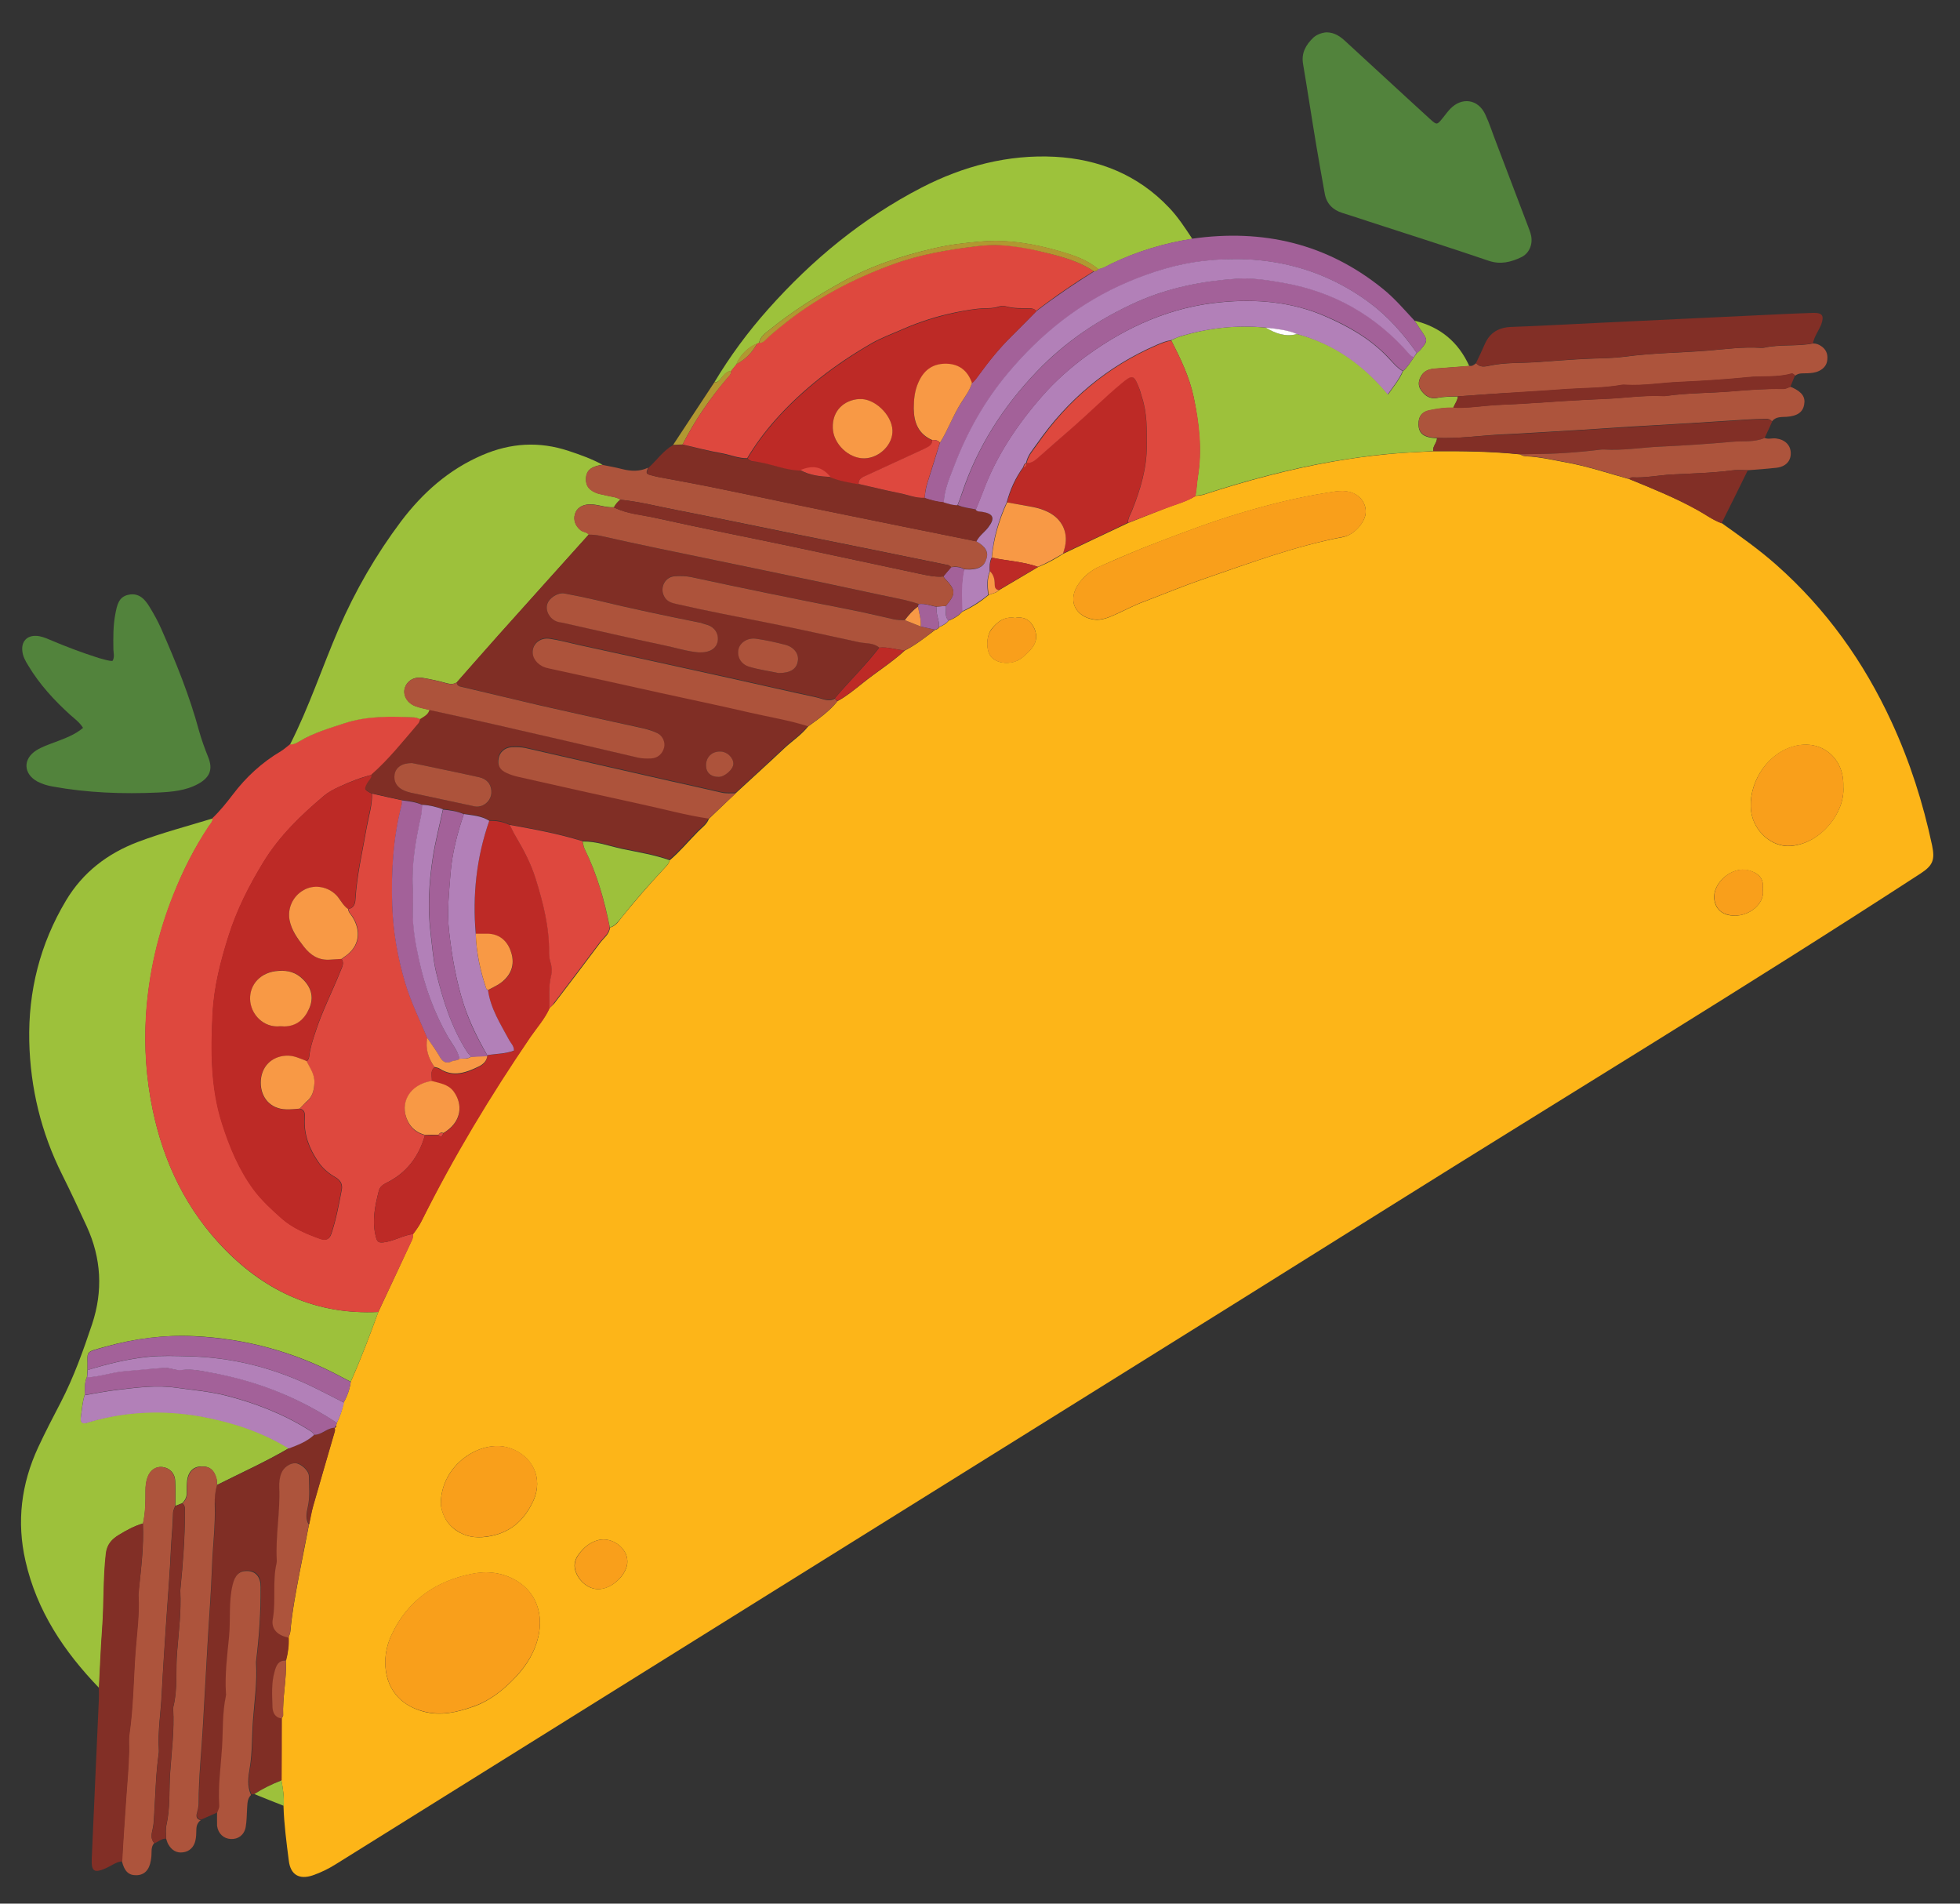 <?xml version="1.0" encoding="UTF-8"?> <!-- Creator: CorelDRAW --> <svg xmlns="http://www.w3.org/2000/svg" xmlns:xlink="http://www.w3.org/1999/xlink" xmlns:xodm="http://www.corel.com/coreldraw/odm/2003" xml:space="preserve" width="345px" height="335px" style="shape-rendering:geometricPrecision; text-rendering:geometricPrecision; image-rendering:optimizeQuality; fill-rule:evenodd; clip-rule:evenodd" viewBox="0 0 345 335"><rect x="0" y="0" width="345" height="335" fill="#333333" stroke="none"/> <defs> <style type="text/css"> <![CDATA[ .fil3 {fill:#52833C;fill-rule:nonzero} .fil5 {fill:#802E25;fill-rule:nonzero} .fil8 {fill:#822F26;fill-rule:nonzero} .fil1 {fill:#9DC13B;fill-rule:nonzero} .fil4 {fill:#9DC23B;fill-rule:nonzero} .fil6 {fill:#A36199;fill-rule:nonzero} .fil13 {fill:#AD533B;fill-rule:nonzero} .fil7 {fill:#AD543C;fill-rule:nonzero} .fil9 {fill:#B19831;fill-rule:nonzero} .fil12 {fill:#B280B8;fill-rule:nonzero} .fil10 {fill:#BD2A26;fill-rule:nonzero} .fil2 {fill:#DE483E;fill-rule:nonzero} .fil14 {fill:#F89945;fill-rule:nonzero} .fil11 {fill:#F99F1B;fill-rule:nonzero} .fil0 {fill:#FDB518;fill-rule:nonzero} .fil15 {fill:white;fill-rule:nonzero} ]]> </style> </defs> <g id="Слой_x0020_1">  <g id="_2961660850896"> <path class="fil0" d="M303.06 92.06c3.31,2.35 6.62,4.69 9.65,7.38 8.75,7.75 15.38,17.06 20.25,27.62 3.22,6.97 5.53,14.22 7.13,21.72 0.53,2.57 0.12,3.53 -2.03,4.94 -30.97,20.13 -62.53,39.22 -93.82,58.84 -36.09,22.63 -72.28,45.1 -108.43,67.66 -25.53,15.94 -51.07,31.84 -76.6,47.78 -1.34,0.85 -2.72,1.53 -4.18,2.03 -2.35,0.78 -3.88,-0.09 -4.19,-2.56 -0.41,-3.22 -0.84,-6.44 -0.94,-9.69 0.16,-1.5 -0.09,-3 -0.37,-4.47 0,-3.62 0,-7.25 0.03,-10.9 0.09,-0.19 0.28,-0.35 0.28,-0.53 -0.13,-3.25 0.65,-6.44 0.47,-9.66 0.34,-1.31 0.53,-2.66 0.46,-4.03 0.13,-0.38 0.32,-0.75 0.35,-1.16 0.31,-3.47 0.97,-6.87 1.62,-10.31 0.54,-2.81 1.13,-5.63 1.66,-8.47 0.22,-1.09 0.41,-2.22 0.72,-3.28 1.25,-4.41 2.56,-8.78 3.81,-13.16 0.06,-0.18 0,-0.4 -0.03,-0.59l-0.03 0.03c0.25,0 0.31,-0.19 0.31,-0.38 0.03,-0.15 0.07,-0.31 0.1,-0.46 0.59,-1.16 0.96,-2.35 1.22,-3.63 0.65,-1.12 1.06,-2.34 1.24,-3.62 1.79,-4.03 3.35,-8.13 4.85,-12.28 2,-4.25 4,-8.54 5.97,-12.79 0.12,-0.28 0.09,-0.65 0.15,-0.96 0.6,-0.75 1.13,-1.5 1.53,-2.38 5.6,-11.25 12.04,-21.97 19.13,-32.31 1.13,-1.66 2.5,-3.16 3.34,-5.03 0.29,-0.28 0.63,-0.54 0.88,-0.85 2.69,-3.53 5.41,-7.09 8.06,-10.65 0.63,-0.85 1.63,-1.5 1.72,-2.69 0.94,-0.22 1.44,-0.97 1.97,-1.66 2.4,-3 4.91,-5.87 7.53,-8.68 0.41,-0.44 0.87,-0.85 1,-1.47 1.81,-1.53 3.31,-3.35 4.97,-5.03 0.69,-0.72 1.59,-1.29 1.94,-2.28 1.56,-1.5 3.15,-3 4.71,-4.5 2.88,-2.66 5.75,-5.25 8.6,-7.94 1.37,-1.28 2.97,-2.31 4.15,-3.81 1.85,-1.35 3.75,-2.66 5.19,-4.47 1.53,-0.82 2.88,-1.94 4.22,-3 2.5,-2.04 5.25,-3.72 7.63,-5.91 1.93,-0.97 3.62,-2.34 5.34,-3.63 0.31,-0.06 0.56,-0.21 0.72,-0.49 0.62,-0.26 1.22,-0.57 1.65,-1.13 0.94,-0.34 1.76,-0.88 2.44,-1.59 1.66,-0.75 3.19,-1.75 4.6,-2.91 0.59,-0.31 1.31,-0.31 1.78,-0.84 2.31,-1.38 4.62,-2.72 6.93,-4.1 1.57,-0.62 3.04,-1.43 4.44,-2.34 3.82,-1.81 7.6,-3.63 11.41,-5.41 2.16,-0.84 4.31,-1.72 6.5,-2.56 1.78,-0.72 3.69,-1.16 5.34,-2.19 0.53,-0.09 1.1,-0.09 1.59,-0.28 7.38,-2.4 14.82,-4.4 22.47,-5.75 3.19,-0.56 6.38,-1 9.57,-1.31 2.75,-0.28 5.5,-0.38 8.25,-0.53 5.12,-0.03 10.25,0.03 15.34,0.56 0.31,0.28 0.72,0.31 1.13,0.34 2.28,0.1 4.5,0.63 6.75,1.04 3.84,0.68 7.53,1.93 11.25,2.96 4.03,1.63 8.09,3.29 11.93,5.38 1.41,0.78 2.75,1.81 4.35,2.37zm-235.25 200.41c0,4.56 2.53,7.59 6.68,8.72 3.13,0.84 6,0.13 8.88,-0.87 2.9,-1.04 5.28,-2.94 7.37,-5.16 2.06,-2.16 3.53,-4.66 4.1,-7.53 0.68,-3.41 -0.29,-7.28 -3.91,-9.44 -2.5,-1.5 -5.22,-1.75 -7.84,-1.22 -6.35,1.25 -11.32,4.66 -14.13,10.66 -0.72,1.5 -1.12,3.12 -1.15,4.84zm172.59 -202.37c0.03,-1.44 -0.84,-2.75 -2.22,-3.32 -1.59,-0.65 -3.16,-0.28 -4.75,-0.03 -5.06,0.81 -10,2.03 -14.91,3.5 -4.97,1.47 -9.84,3.31 -14.68,5.16 -3.47,1.31 -6.88,2.78 -10.25,4.28 -1.44,0.62 -2.69,1.62 -3.6,2.87 -2.37,3.25 -0.5,6 2.53,6.47 1.38,0.22 2.75,-0.4 4.07,-1 1.59,-0.72 3.15,-1.56 4.78,-2.15 3.4,-1.29 6.75,-2.69 10.18,-3.88 8.22,-2.81 16.35,-5.91 24.91,-7.5 1.94,-0.41 3.91,-2.66 3.94,-4.4zm84.06 48.4c0,-0.19 0,-0.4 0,-0.59 -0.06,-4.78 -4.18,-8.03 -9.06,-6.47 -4.75,1.5 -7.78,6.81 -7.16,11.4 0.47,3.44 3.63,6.32 7,6.04 5.47,-0.5 9.54,-6.07 9.22,-10.38zm-246.87 126.22c0.18,1.44 0.81,3.31 2.75,4.63 1.65,1.09 3.31,1.34 5.31,1.09 4.03,-0.56 6.59,-2.78 8.22,-6.31 1.84,-4 -0.19,-8.03 -4.22,-9.32 -5,-1.62 -12.09,2.91 -12.06,9.91zm32.84 10.03c-0.03,-2.44 -2.78,-4.34 -5.16,-3.72 -1.5,0.41 -2.53,1.32 -3.37,2.44 -0.6,0.78 -0.97,1.75 -0.66,2.84 0.6,2.07 2.56,3.57 4.5,3.32 2.35,-0.28 4.75,-2.78 4.69,-4.88zm199.85 -118.28c0.21,-1.59 -0.41,-2.75 -2.51,-3.31 -2.84,-0.78 -6.37,2.18 -6.03,5.09 0.16,1.31 0.88,2.28 2.16,2.69 3.28,0.97 6.91,-1.66 6.38,-4.47zm-131.6 -47.72c-1.84,-0.31 -3.12,0.63 -4.16,1.97 -0.93,1.22 -0.96,3.69 -0.12,4.78 0.84,1.06 2.66,1.44 4.25,0.91 1.09,-0.35 1.81,-1.13 2.59,-1.91 1.1,-1.13 1.47,-2.41 0.85,-3.87 -0.66,-1.47 -1.78,-2.19 -3.41,-1.88z"></path> <path class="fil1" d="M66.59 230.88c-1.5,4.12 -3.07,8.25 -4.85,12.28 -0.65,-0.34 -1.31,-0.69 -1.97,-1.03 -8,-4.25 -16.53,-6.56 -25.56,-7 -5.28,-0.25 -10.5,0.43 -15.59,1.84 -3.91,1.09 -3.13,0.6 -3.22,4.09 -0.03,0.44 -0.06,0.85 -0.1,1.29 -0.46,1 -0.31,2.09 -0.4,3.15 -0.41,1.28 -0.5,2.63 -0.66,3.97 -0.12,0.84 0.31,1.09 1.1,0.88 0.18,-0.07 0.37,-0.13 0.59,-0.19 6.41,-1.88 12.87,-2.13 19.41,-0.94 5.47,0.97 10.72,2.69 15.5,5.63 -4.1,2.4 -8.41,4.34 -12.63,6.46 -0.03,-0.34 0,-0.68 -0.09,-1 -0.41,-1.65 -1.25,-2.34 -2.81,-2.25 -1.35,0.07 -2.19,0.97 -2.38,2.5 -0.06,0.66 -0.09,1.35 -0.06,2 0.03,0.82 -0.25,1.44 -0.81,1.97 -0.41,0.16 -0.79,0.32 -1.19,0.47 0,-1.47 0.06,-2.94 -0.03,-4.4 -0.06,-1.38 -1,-2.29 -2.25,-2.44 -1.13,-0.13 -2.13,0.53 -2.6,1.78 -0.28,0.75 -0.37,1.56 -0.37,2.37 0,1.94 0,3.88 -0.44,5.79 -1.5,0.43 -2.87,1.18 -4.19,2 -1.21,0.71 -2.15,1.65 -2.31,3.31 -0.5,4.44 -0.31,8.9 -0.66,13.34 -0.25,3.44 -0.37,6.88 -0.56,10.31 -6.15,-6.37 -10.97,-13.53 -12.97,-22.34 -1.59,-6.91 -0.75,-13.59 2.22,-20 1.25,-2.69 2.63,-5.34 4,-7.97 2.28,-4.41 3.94,-9.06 5.5,-13.72 1.94,-5.84 1.63,-11.59 -0.93,-17.18 -1.41,-3.07 -2.85,-6.16 -4.35,-9.16 -3.69,-7.38 -5.59,-15.22 -5.78,-23.44 -0.19,-8.87 1.91,-17.16 6.47,-24.78 2.97,-4.97 7.31,-8.28 12.66,-10.31 4.31,-1.63 8.75,-2.78 13.15,-4.13 0.07,0.63 -0.37,0.97 -0.68,1.44 -2.54,3.78 -4.57,7.81 -6.22,12.03 -2.72,6.81 -4.35,13.91 -4.82,21.22 -0.34,5.53 0.03,11.06 1.16,16.5 1.94,9.41 6,17.78 12.72,24.66 7.34,7.5 16.28,11.53 27,11z"></path> <path class="fil2" d="M66.59 230.88c-10.75,0.53 -19.66,-3.53 -27.03,-11.06 -6.75,-6.88 -10.79,-15.26 -12.72,-24.66 -1.13,-5.47 -1.5,-10.97 -1.16,-16.5 0.47,-7.31 2.09,-14.41 4.81,-21.22 1.69,-4.22 3.72,-8.25 6.22,-12.03 0.28,-0.44 0.75,-0.81 0.69,-1.44 1.31,-1.25 2.47,-2.69 3.56,-4.12 2.34,-3.1 5.16,-5.69 8.5,-7.66 0.56,-0.34 1.06,-0.81 1.59,-1.22 0.66,0.06 1.19,-0.25 1.69,-0.56 2.5,-1.5 5.28,-2.31 8,-3.19 3.97,-1.31 8.06,-1.19 12.16,-1 0.37,0.03 0.78,0.22 1.15,0.34 -0.09,0.25 -0.15,0.54 -0.31,0.75 -2.65,3.1 -5.19,6.35 -8.28,9.04 -2.03,0.49 -3.97,1.28 -5.84,2.15 -0.88,0.41 -1.82,0.91 -2.57,1.53 -4.06,3.44 -7.87,7.1 -10.68,11.72 -2.5,4.1 -4.63,8.31 -6.1,12.91 -1.4,4.43 -2.59,8.97 -2.81,13.59 -0.34,6.53 -0.38,13.09 1.66,19.44 1.31,4.09 2.93,8.06 5.53,11.59 1.4,1.91 3.15,3.53 4.93,5.1 1.94,1.71 4.29,2.72 6.72,3.59 1.07,0.38 1.69,0.16 2.04,-0.87 0.84,-2.51 1.31,-5.07 1.81,-7.66 0.22,-1.03 -0.19,-1.75 -1.16,-2.31 -1.15,-0.66 -2.19,-1.53 -2.97,-2.69 -1.56,-2.31 -2.53,-4.75 -2.37,-7.56 0.03,-0.72 0.15,-1.57 -0.88,-1.78 0.38,-0.38 0.72,-0.82 1.13,-1.13 1.06,-0.87 1.37,-1.97 1.44,-3.31 0.06,-1.57 -0.79,-2.63 -1.38,-3.88 0.28,-0.22 0.44,-0.5 0.47,-0.84 0.16,-1.47 0.62,-2.88 1.09,-4.28 1.19,-3.72 3,-7.19 4.44,-10.82 0.28,-0.68 0.66,-1.34 0.19,-2.06 0.22,-0.15 0.4,-0.34 0.62,-0.47 2.69,-1.84 2.82,-4.59 1.32,-6.97 -0.29,-0.43 -0.72,-0.81 -0.75,-1.37 1,-0.19 1.21,-1 1.24,-1.81 0.26,-4.25 1.25,-8.35 1.97,-12.53 0.35,-1.97 1,-3.91 0.94,-5.97 1.78,0.4 3.53,0.81 5.31,1.18 -0.03,0.28 -0.03,0.53 -0.09,0.82 -1.5,5.78 -1.84,11.68 -1.66,17.62 0.16,4.66 0.97,9.22 2.29,13.69 1,3.37 2.56,6.5 3.9,9.72 -0.37,1.9 0.19,3.56 1.25,5.12 -0.84,0.69 -0.41,1.63 -0.47,2.44 -3.84,0.6 -5.78,3.84 -4.25,7.09 0.63,1.32 1.66,2.07 3.03,2.44 -1.06,3.75 -3.22,6.63 -6.78,8.38 -0.62,0.31 -1.18,0.72 -1.34,1.4 -0.69,2.69 -1.25,5.35 -0.5,8.16 0.22,0.84 0.47,1 1.34,0.91 1.85,-0.22 3.41,-1.25 5.22,-1.47 -0.06,0.34 -0.03,0.69 -0.15,0.97 -2,4.25 -4,8.5 -6,12.75z"></path> <path class="fil1" d="M74.06 126.59c-0.38,-0.12 -0.75,-0.31 -1.16,-0.34 -4.09,-0.19 -8.19,-0.28 -12.16,1 -2.75,0.91 -5.5,1.69 -8,3.19 -0.5,0.31 -1.03,0.62 -1.68,0.56 3.34,-6.56 5.65,-13.59 8.56,-20.34 2.91,-6.72 6.56,-13.03 10.97,-18.91 3.81,-5.03 8.4,-9.12 14.28,-11.65 5,-2.16 10.03,-2.47 15.22,-0.75 2.06,0.68 4.06,1.4 5.97,2.43 -0.13,0.03 -0.25,0.03 -0.41,0.07 -1.69,0.31 -2.44,1.03 -2.5,2.34 -0.06,1.34 0.62,2.19 2.22,2.69 0.44,0.12 0.91,0.18 1.37,0.31 0.82,0.22 1.72,0.22 2.47,0.72 -0.47,0.37 -0.84,0.84 -1.12,1.34 -1.5,0.13 -2.91,-0.56 -4.41,-0.5 -1.25,0.07 -2.19,0.69 -2.47,1.72 -0.31,1.06 0.1,2.13 1.03,2.85 0.44,0.34 1.07,0.28 1.41,0.75 -5.28,5.87 -10.59,11.75 -15.84,17.65 -2.47,2.78 -4.94,5.57 -7.38,8.35 -0.53,0.34 -1.09,0.34 -1.72,0.18 -1.4,-0.4 -2.87,-0.72 -4.31,-0.96 -1.56,-0.26 -2.81,0.56 -3.16,1.87 -0.31,1.25 0.47,2.59 1.94,3.13 0.81,0.28 1.69,0.43 2.53,0.65 -0.25,0.9 -1,1.22 -1.65,1.65z"></path> <path class="fil1" d="M252.27 79.38c-2.75,0.18 -5.5,0.28 -8.25,0.53 -3.21,0.31 -6.4,0.78 -9.56,1.31 -7.62,1.34 -15.09,3.34 -22.47,5.75 -0.5,0.16 -1.06,0.19 -1.59,0.28 0.22,-1.12 0.25,-2.28 0.44,-3.41 0.75,-4.75 0.21,-9.4 -0.75,-14.03 -0.75,-3.53 -2.32,-6.75 -3.94,-9.93 0.56,-0.26 1.09,-0.54 1.65,-0.69 4.91,-1.5 9.91,-2.03 15.04,-1.53 1.68,1.03 3.46,1.68 5.5,1.12 6.5,1.69 11.68,5.41 16,10.63 1.03,-1.47 2.03,-2.66 2.62,-4.1 0.81,-0.68 1.31,-1.59 1.91,-2.43 0.19,-0.25 0.34,-0.5 0.53,-0.75 0.19,-0.19 0.41,-0.35 0.59,-0.54 1.38,-1.65 1.35,-1.65 0.13,-3.46 -0.38,-0.57 -0.75,-1.13 -1.13,-1.69 4.53,1.09 7.72,3.75 9.63,7.97 -2.03,0.15 -4.03,0.31 -6.06,0.47 -0.91,0.06 -1.75,0.31 -2.29,1.09 -0.56,0.84 -0.78,1.75 -0.18,2.66 0.68,1 1.65,1.68 2.9,1.4 1.22,-0.25 2.41,-0.22 3.63,-0.25 -0.06,0.75 -0.56,1.31 -0.81,2 -1.44,-0.06 -2.85,0.16 -4.22,0.44 -1.32,0.25 -1.94,1.09 -1.91,2.47 0.03,1.65 0.97,2.34 3.25,2.44 0.03,0.78 -0.78,1.37 -0.66,2.25z"></path> <path class="fil3" d="M233.52 5.69c1.41,0.03 2.38,0.72 3.29,1.56 3.62,3.34 7.28,6.69 10.9,10.03 1.35,1.25 2.69,2.47 4.03,3.69 1.19,1.06 1.19,1.06 2.25,-0.25 0.44,-0.53 0.82,-1.09 1.28,-1.56 2.04,-2.13 4.91,-1.72 6.16,0.96 0.75,1.6 1.28,3.29 1.91,4.91 1.87,4.94 3.75,9.84 5.62,14.78 0.22,0.57 0.44,1.13 0.56,1.72 0.29,1.53 -0.37,3.09 -1.78,3.75 -1.78,0.84 -3.59,1.31 -5.65,0.63 -6.97,-2.38 -14,-4.6 -21,-6.88 -1.6,-0.53 -3.22,-1.06 -4.82,-1.56 -1.68,-0.53 -2.78,-1.63 -3.09,-3.41 -0.5,-2.78 -1,-5.59 -1.47,-8.37 -0.81,-4.82 -1.53,-9.63 -2.34,-14.41 -0.35,-1.97 0.5,-3.41 1.84,-4.69 0.66,-0.56 1.5,-0.84 2.31,-0.9z"></path> <path class="fil4" d="M125.74 67.28c2.75,-4.59 5.91,-8.87 9.47,-12.87 7.75,-8.72 16.63,-16.03 27.03,-21.41 7.35,-3.78 15.19,-5.84 23.44,-5.41 7.72,0.41 14.63,3.19 20.06,8.91 1.6,1.66 2.85,3.6 4.13,5.53 -4.94,0.78 -9.66,2.19 -14.16,4.35 -0.78,0.37 -1.5,0.9 -2.4,1 -1.94,-1.66 -4.32,-2.44 -6.66,-3.13 -4.5,-1.31 -9.06,-2.12 -13.84,-1.75 -2.82,0.22 -5.66,0.56 -8.35,1.19 -5.68,1.31 -11.25,3.12 -16.43,6.03 -4.38,2.44 -8.57,5.09 -12.44,8.22 -0.81,0.65 -1.78,1.25 -2,2.44 -0.09,0.06 -0.19,0.09 -0.31,0.12 -1.54,0.5 -3.16,2.16 -3.66,3.66 -0.31,0.37 -0.6,0.75 -0.91,1.12 -0.9,0.07 -1.34,0.78 -1.84,1.38 -0.31,0.37 -0.6,0.65 -1.13,0.62z"></path> <path class="fil3" d="M19.8 116.31c0.41,-0.65 0.19,-1.34 0.16,-2 -0.03,-2.09 -0.06,-4.18 0.34,-6.25 0.29,-1.47 0.54,-3.06 2.35,-3.4 1.84,-0.38 2.9,0.84 3.72,2.22 0.75,1.22 1.43,2.46 2,3.75 2.59,5.87 5,11.81 6.68,18.03 0.44,1.56 1,3.09 1.6,4.59 0.87,2.16 0.28,3.56 -1.75,4.69 -2.22,1.22 -4.66,1.41 -7.07,1.53 -6.21,0.28 -12.43,0.06 -18.56,-1.06 -0.94,-0.16 -1.84,-0.44 -2.69,-0.88 -2.46,-1.34 -2.59,-3.94 -0.21,-5.47 1.03,-0.65 2.18,-1.03 3.34,-1.47 1.69,-0.65 3.44,-1.25 4.91,-2.5 -0.6,-0.97 -1.47,-1.59 -2.28,-2.31 -2.82,-2.56 -5.38,-5.34 -7.35,-8.63 -0.5,-0.81 -0.97,-1.62 -1.06,-2.59 -0.19,-1.66 0.81,-2.75 2.47,-2.66 0.81,0.04 1.59,0.35 2.31,0.66 2.87,1.22 5.75,2.31 8.72,3.25 0.81,0.19 1.56,0.5 2.37,0.5z"></path> <path class="fil5" d="M38.21 261.35c4.22,-2.13 8.53,-4.07 12.63,-6.47 1.59,-0.6 3.18,-1.19 4.47,-2.38 1.37,0.03 2.28,-1.22 3.62,-1.25 0,0.19 0.06,0.41 0.03,0.6 -1.28,4.37 -2.56,8.78 -3.81,13.15 -0.31,1.07 -0.47,2.19 -0.72,3.28 -0.66,-1 -0.41,-2.09 -0.19,-3.12 0.38,-1.81 0.22,-3.63 0.19,-5.44 -0.03,-1 -1.38,-2.19 -2.31,-2.25 -0.97,-0.09 -2.1,0.69 -2.5,1.69 -0.35,0.81 -0.44,1.69 -0.41,2.56 0.19,4.25 -0.66,8.47 -0.44,12.72 0,0.19 0,0.41 -0.03,0.59 -0.75,3.25 -0.09,6.57 -0.65,9.85 -0.32,1.81 0.87,2.9 2.74,3.28 0.07,1.37 -0.12,2.72 -0.46,4.03 -1.32,-0.03 -1.69,0.88 -1.97,1.91 -0.6,2.06 -0.44,4.15 -0.38,6.25 0.03,0.93 0.41,1.87 1.59,2.03 0,3.62 0,7.25 -0.03,10.9 -1.65,0.66 -3.28,1.44 -4.78,2.41 -0.18,0.03 -0.37,0.06 -0.53,0.09 -0.72,-1.56 -0.5,-3.21 -0.22,-4.75 0.5,-2.81 0.35,-5.62 0.57,-8.43 0.28,-3.35 0.75,-6.72 0.53,-10.1 0,-0.12 0,-0.28 0.03,-0.4 0.53,-4.29 0.78,-8.57 0.78,-12.91 0,-1.72 -0.81,-2.72 -2.22,-2.81 -1.5,-0.1 -2.28,0.68 -2.69,2.37 -0.75,3.07 -0.34,6.16 -0.65,9.25 -0.32,3.25 -0.75,6.57 -0.54,9.88 0,0.19 0,0.4 -0.03,0.59 -0.65,2.91 -0.47,5.91 -0.65,8.85 -0.25,3.4 -0.75,6.84 -0.5,10.28 0.03,0.5 -0.22,0.9 -0.38,1.34 -0.97,0.44 -1.94,0.85 -2.91,1.28 -0.71,-0.12 -0.84,-0.62 -0.68,-1.22 0.15,-0.59 0.31,-1.15 0.31,-1.78 0,-4.5 0.5,-9 0.75,-13.5 0.25,-4.78 0.56,-9.53 0.81,-14.28 0.25,-4.56 0.63,-9.12 0.78,-13.68 0.13,-3.69 0.63,-7.38 0.5,-11.1 -0.12,-1.1 -0.02,-2.22 0.35,-3.31z"></path> <path class="fil6" d="M193.31 47.34c0.87,-0.12 1.62,-0.62 2.4,-1 4.5,-2.15 9.25,-3.56 14.16,-4.34 12.41,-1.75 23.69,0.84 33.56,8.84 2.06,1.66 3.75,3.66 5.56,5.6 0.38,0.56 0.75,1.12 1.13,1.69 1.22,1.78 1.22,1.78 -0.12,3.46 -0.16,0.22 -0.38,0.38 -0.6,0.54 -2.34,-3.32 -5,-6.38 -8.25,-8.79 -8.75,-6.49 -18.69,-8.65 -29.37,-7.4 -4.54,0.53 -8.91,1.87 -13.16,3.69 -8.44,3.59 -15.38,9.12 -21.19,16.06 -4.09,4.87 -7.19,10.44 -9.47,16.37 -0.78,2.07 -1.75,4.1 -1.81,6.38 -1.16,-0.09 -2.28,-0.41 -3.41,-0.78 0.1,-0.88 0.22,-1.72 0.47,-2.56 0.75,-2.38 1.5,-4.75 2.22,-7.13 1.41,-2.25 2.28,-4.78 3.72,-7.03 0.72,-1.13 1.53,-2.19 1.91,-3.5 0.47,-0.38 0.81,-0.88 1.18,-1.38 1.78,-2.46 3.69,-4.81 5.88,-6.96 1.44,-1.41 2.87,-2.88 4.28,-4.32 3.25,-2.5 6.66,-4.81 10.16,-7 0.31,-0.03 0.59,-0.12 0.75,-0.44z"></path> <path class="fil7" d="M109.18 87.94c-0.75,-0.5 -1.62,-0.5 -2.47,-0.72 -0.43,-0.13 -0.9,-0.19 -1.37,-0.31 -1.6,-0.5 -2.28,-1.35 -2.22,-2.69 0.06,-1.35 0.81,-2.03 2.5,-2.34 0.12,-0.03 0.25,-0.03 0.4,-0.07 1.19,0.25 2.38,0.44 3.54,0.75 1.53,0.38 3.03,0.44 4.5,-0.25 -0.1,0.47 -0.63,1.03 0.31,1.25 0.47,0.1 0.91,0.28 1.37,0.35 3.22,0.62 6.47,1.18 9.69,1.84 6.78,1.37 13.53,2.84 20.31,4.22 8.69,1.78 17.38,3.53 26.07,5.28 1.59,0.84 2.18,1.84 1.84,3.06 -0.34,1.25 -1.28,1.82 -2.94,1.85 -0.34,0 -0.65,0 -1,-0.03 -0.72,-0.44 -1.53,-0.47 -2.34,-0.35 -0.16,-0.12 -0.31,-0.31 -0.5,-0.34 -8.81,-1.82 -17.66,-3.6 -26.5,-5.38 -7.06,-1.43 -14.1,-2.9 -21.16,-4.28 -3.28,-0.62 -6.62,-1.5 -10.03,-1.84z"></path> <path class="fil7" d="M25.15 268.1c0.44,-1.91 0.44,-3.85 0.44,-5.79 0,-0.81 0.09,-1.59 0.37,-2.37 0.47,-1.25 1.47,-1.91 2.59,-1.78 1.25,0.15 2.19,1.06 2.25,2.44 0.1,1.46 0.04,2.93 0.04,4.4 -0.13,0.38 -0.35,0.75 -0.38,1.16 -0.03,2.16 -0.28,4.28 -0.38,6.44 -0.18,4.15 -0.53,8.31 -0.81,12.46 -0.28,4.35 -0.59,8.72 -0.81,13.07 -0.16,3.28 -0.72,6.56 -0.5,9.87 0,0.19 0,0.41 -0.03,0.6 -0.5,3.47 -0.56,6.97 -0.78,10.43 -0.06,0.94 -0.06,1.88 -0.28,2.82 -0.19,0.81 -0.41,1.75 0.28,2.5 -0.38,0.43 -0.47,0.93 -0.47,1.47 0,0.53 -0.03,1.06 -0.13,1.59 -0.28,1.69 -1.15,2.56 -2.53,2.59 -1.37,0.03 -2.12,-0.68 -2.56,-2.47 0.19,-3.75 0.47,-7.53 0.72,-11.28 0.19,-2.68 0.44,-5.37 0.5,-8.06 0.03,-1 -0.09,-2.03 0.06,-3.03 0.69,-4.81 0.72,-9.66 1.06,-14.5 0.25,-3.28 0.72,-6.59 0.54,-9.91 0,-0.18 0.03,-0.4 0.03,-0.59 0.47,-4 0.97,-8 0.78,-12.06z"></path> <path class="fil7" d="M256.65 69.75c-1.22,0.03 -2.41,0 -3.62,0.25 -1.25,0.25 -2.25,-0.41 -2.91,-1.41 -0.6,-0.9 -0.38,-1.81 0.19,-2.65 0.53,-0.78 1.37,-1.03 2.28,-1.1 2.03,-0.12 4.03,-0.31 6.06,-0.46 0.5,0.12 0.84,-0.22 1.19,-0.47 0.68,0.84 1.65,0.59 2.44,0.43 2.65,-0.56 5.37,-0.43 8.03,-0.59 3.22,-0.22 6.43,-0.5 9.65,-0.63 2,-0.06 4.03,-0.09 6.03,-0.34 4.82,-0.66 9.66,-0.69 14.47,-1.06 3.13,-0.25 6.28,-0.72 9.47,-0.5 0.19,0 0.41,0 0.6,-0.03 2.84,-0.63 5.78,-0.19 8.62,-0.75 0.47,0 0.94,0.15 1.31,0.4 0.88,0.54 1.29,1.35 1.19,2.38 -0.06,0.97 -0.59,1.62 -1.41,2.03 -0.65,0.34 -1.4,0.41 -2.15,0.44 -0.72,0.03 -1.47,-0.1 -2.1,0.43 -0.18,-0.18 -0.4,-0.43 -0.68,-0.34 -2.5,0.72 -5.07,0.34 -7.63,0.63 -4,0.4 -8.03,0.65 -12.03,0.84 -3.16,0.12 -6.28,0.69 -9.47,0.5 -0.28,-0.03 -0.53,0 -0.81,0.03 -3.19,0.56 -6.41,0.5 -9.63,0.72 -2.81,0.22 -5.62,0.37 -8.43,0.56 -3.57,0.16 -7.13,0.44 -10.66,0.69z"></path> <path class="fil8" d="M319.12 60.41c-2.84,0.56 -5.78,0.12 -8.63,0.75 -0.18,0.03 -0.4,0.06 -0.59,0.03 -3.19,-0.19 -6.31,0.28 -9.47,0.5 -4.81,0.37 -9.66,0.43 -14.47,1.06 -2,0.28 -4.03,0.28 -6.03,0.34 -3.22,0.13 -6.47,0.41 -9.66,0.63 -2.65,0.19 -5.37,0.03 -8.03,0.59 -0.81,0.19 -1.75,0.41 -2.43,-0.43 0.53,-1.1 1.06,-2.19 1.53,-3.29 0.9,-2.09 2.5,-3 4.78,-3.06 5.53,-0.19 11.06,-0.53 16.62,-0.78 10.53,-0.5 21.07,-1 31.6,-1.5 1.62,-0.06 3.25,-0.15 4.87,-0.19 1.56,-0.03 1.91,0.5 1.38,2 -0.44,1.13 -1.25,2.13 -1.47,3.35z"></path> <path class="fil8" d="M25.15 268.1c0.15,4.06 -0.35,8.06 -0.72,12.09 -0.03,0.19 -0.06,0.41 -0.03,0.59 0.19,3.32 -0.28,6.63 -0.53,9.91 -0.35,4.81 -0.38,9.69 -1.07,14.5 -0.15,1 -0.03,2.03 -0.06,3.03 -0.06,2.69 -0.31,5.38 -0.5,8.06 -0.25,3.75 -0.53,7.53 -0.72,11.28 -1.06,0.07 -1.87,0.75 -2.78,1.16 -2.16,0.97 -2.69,0.66 -2.59,-1.66 0.4,-9.31 0.84,-18.65 1.25,-27.97 0.03,-0.68 0,-1.34 0,-2.03 0.18,-3.43 0.31,-6.87 0.56,-10.31 0.34,-4.44 0.15,-8.91 0.66,-13.34 0.18,-1.66 1.12,-2.6 2.31,-3.32 1.34,-0.81 2.72,-1.56 4.22,-1.99z"></path> <path class="fil7" d="M38.21 261.35c-0.34,1.09 -0.44,2.25 -0.41,3.4 0.13,3.72 -0.37,7.41 -0.49,11.1 -0.16,4.56 -0.54,9.12 -0.79,13.68 -0.25,4.79 -0.56,9.54 -0.81,14.28 -0.25,4.5 -0.75,8.97 -0.75,13.5 0,0.63 -0.15,1.19 -0.31,1.79 -0.16,0.59 -0.03,1.09 0.69,1.21 -0.6,0.44 -0.78,1.04 -0.78,1.76 0,0.59 -0.03,1.21 -0.16,1.81 -0.25,1.19 -1.09,1.97 -2.19,2.09 -1.09,0.16 -2,-0.34 -2.62,-1.47 -0.16,-0.28 -0.22,-0.62 -0.35,-0.93 0,-0.82 -0.12,-1.66 0.07,-2.44 0.68,-3.07 0.43,-6.19 0.65,-9.25 0.25,-3.69 0.75,-7.41 0.53,-11.13 0,-0.12 0,-0.28 0.03,-0.4 0.79,-3.19 0.38,-6.44 0.66,-9.66 0.28,-3.53 0.75,-7.13 0.56,-10.72 0,-0.12 0,-0.28 0.03,-0.41 0.44,-4.43 0.78,-8.84 0.78,-13.31 0,-0.59 0.13,-1.25 -0.43,-1.69 0.56,-0.53 0.84,-1.15 0.81,-1.96 -0.03,-0.66 -0.03,-1.35 0.06,-2 0.19,-1.54 1.03,-2.41 2.38,-2.5 1.56,-0.1 2.4,0.59 2.81,2.25 0,0.31 0,0.65 0.03,1z"></path> <path class="fil5" d="M171.87 95.28c-8.69,-1.75 -17.38,-3.5 -26.06,-5.28 -6.79,-1.37 -13.54,-2.84 -20.32,-4.22 -3.22,-0.65 -6.47,-1.25 -9.68,-1.84 -0.47,-0.09 -0.91,-0.25 -1.38,-0.34 -0.94,-0.22 -0.41,-0.79 -0.31,-1.25 1.47,-1.32 2.59,-3.03 4.37,-4.04 0.56,-0.03 1.1,-0.03 1.66,-0.06 2.34,0.56 4.69,1.19 7.06,1.63 1.44,0.28 2.85,0.9 4.35,0.84 0.56,0.66 1.37,0.44 2.06,0.56 2.44,0.41 4.72,1.44 7.22,1.47 1.65,0.94 3.5,1.1 5.34,1.22 1.56,0.63 3.22,0.91 4.88,1.19 2.34,0.53 4.68,1.12 7.06,1.59 1.5,0.31 2.97,0.94 4.56,0.84 1.1,0.38 2.22,0.69 3.41,0.79 0.78,0.25 1.56,0.5 2.4,0.5 1.03,0.46 2.16,0.53 3.22,0.78 0.28,0.4 0.69,0.31 1.1,0.37 2.06,0.35 2.37,1.13 1.09,2.78 -0.63,0.88 -1.56,1.47 -2.03,2.47z"></path> <path class="fil7" d="M252.96 77.06c-2.28,-0.09 -3.22,-0.78 -3.25,-2.43 -0.03,-1.35 0.6,-2.22 1.91,-2.47 1.37,-0.28 2.78,-0.5 4.22,-0.44 2.03,0.09 4.03,-0.16 6.03,-0.34 2.06,-0.19 4.15,-0.22 6.25,-0.35 4.75,-0.31 9.53,-0.65 14.28,-0.84 3.5,-0.13 6.97,-0.69 10.47,-0.5 0.12,0 0.28,0 0.4,-0.03 3.88,-0.53 7.79,-0.47 11.66,-0.81 2.94,-0.25 5.91,-0.47 8.88,-0.41 0.5,0 0.9,-0.22 1.34,-0.37 0.12,0.06 0.25,0.09 0.38,0.15 1.68,0.78 2.31,1.69 2.03,3.03 -0.25,1.31 -1.22,1.97 -3.07,2.1 -0.93,0.06 -1.9,-0.07 -2.59,0.81 -0.44,-0.6 -1.09,-0.44 -1.69,-0.44 -1.97,0.03 -3.9,0.19 -5.84,0.31 -4.63,0.29 -9.28,0.6 -13.91,0.85 -4.31,0.22 -8.59,0.56 -12.9,0.81 -4.57,0.25 -9.16,0.59 -13.72,0.78 -3.63,0.22 -7.25,0.75 -10.88,0.59z"></path> <path class="fil7" d="M38.21 319.03c0.16,-0.43 0.41,-0.84 0.38,-1.34 -0.22,-3.44 0.28,-6.87 0.5,-10.28 0.18,-2.94 0.03,-5.94 0.65,-8.85 0.03,-0.18 0.07,-0.4 0.03,-0.59 -0.21,-3.31 0.22,-6.62 0.54,-9.87 0.31,-3.1 -0.1,-6.22 0.65,-9.26 0.41,-1.68 1.19,-2.46 2.69,-2.37 1.41,0.09 2.22,1.09 2.22,2.81 0.03,4.31 -0.25,8.63 -0.78,12.91 -0.03,0.12 -0.03,0.28 -0.03,0.4 0.22,3.38 -0.28,6.75 -0.53,10.1 -0.22,2.81 -0.1,5.65 -0.57,8.44 -0.28,1.53 -0.5,3.18 0.22,4.75 -0.69,0.68 -0.62,1.59 -0.69,2.46 -0.06,1.07 -0.06,2.16 -0.25,3.22 -0.28,1.38 -1.31,2.13 -2.62,2.07 -1.25,-0.07 -2.22,-0.94 -2.41,-2.32 -0.03,-0.81 0,-1.56 0,-2.28z"></path> <path class="fil8" d="M252.96 77.06c3.66,0.13 7.28,-0.37 10.91,-0.53 4.56,-0.19 9.12,-0.53 13.72,-0.78 4.31,-0.25 8.59,-0.56 12.9,-0.81 4.63,-0.25 9.28,-0.56 13.91,-0.84 1.94,-0.13 3.91,-0.29 5.84,-0.32 0.6,0 1.25,-0.15 1.69,0.44 -0.44,0.94 -0.87,1.91 -1.31,2.84 -1.84,0.82 -3.88,0.5 -5.78,0.69 -4.22,0.38 -8.44,0.66 -12.66,0.84 -3.28,0.16 -6.56,0.72 -9.87,0.5 -0.19,0 -0.41,0 -0.6,0.03 -4.06,0.5 -8.16,0.79 -12.28,0.79 -0.59,0 -1.22,0.03 -1.81,0.03 -5.1,-0.54 -10.22,-0.6 -15.35,-0.57 -0.12,-0.87 0.69,-1.46 0.69,-2.31z"></path> <path class="fil7" d="M267.62 79.94c0.59,0 1.22,-0.03 1.81,-0.03 4.1,0 8.19,-0.28 12.28,-0.78 0.19,-0.03 0.41,-0.03 0.6,-0.03 3.31,0.22 6.59,-0.35 9.87,-0.5 4.22,-0.19 8.47,-0.47 12.66,-0.85 1.91,-0.18 3.9,0.13 5.78,-0.68 0.66,0.28 1.31,0 2,0.09 1.56,0.19 2.56,1.16 2.59,2.56 0.03,1.44 -0.9,2.41 -2.53,2.6 -1.65,0.18 -3.34,0.31 -5,0.43 -0.93,0 -1.9,-0.09 -2.81,0.03 -3.53,0.47 -7.06,0.54 -10.59,0.72 -2.35,0.13 -4.66,0.63 -7,0.5 -0.16,0 -0.35,0.19 -0.5,0.28 -3.72,-1.06 -7.41,-2.28 -11.25,-2.97 -2.25,-0.4 -4.44,-0.96 -6.75,-1.03 -0.44,-0.03 -0.85,-0.06 -1.16,-0.34z"></path> <path class="fil8" d="M315.12 68.09c-0.44,0.16 -0.84,0.41 -1.35,0.38 -2.96,-0.06 -5.9,0.16 -8.87,0.41 -3.88,0.31 -7.78,0.25 -11.66,0.81 -0.12,0.03 -0.28,0.03 -0.4,0.03 -3.5,-0.19 -7,0.38 -10.47,0.5 -4.75,0.19 -9.53,0.53 -14.28,0.84 -2.1,0.13 -4.16,0.16 -6.25,0.35 -2,0.18 -4,0.47 -6.03,0.34 0.25,-0.69 0.75,-1.25 0.81,-2 3.53,-0.25 7.09,-0.53 10.65,-0.75 2.82,-0.16 5.63,-0.34 8.44,-0.56 3.22,-0.22 6.44,-0.16 9.63,-0.72 0.25,-0.06 0.53,-0.06 0.81,-0.03 3.16,0.19 6.31,-0.38 9.47,-0.5 4.03,-0.19 8.06,-0.44 12.03,-0.84 2.53,-0.26 5.12,0.09 7.62,-0.63 0.29,-0.09 0.5,0.16 0.69,0.34 -0.28,0.69 -0.56,1.38 -0.84,2.03z"></path> <path class="fil8" d="M32.09 264.57c0.56,0.46 0.43,1.09 0.43,1.68 0,4.44 -0.34,8.88 -0.78,13.32 0,0.12 -0.03,0.28 -0.03,0.4 0.19,3.6 -0.25,7.16 -0.56,10.72 -0.28,3.22 0.16,6.5 -0.66,9.66 -0.03,0.12 -0.03,0.28 -0.03,0.4 0.22,3.72 -0.28,7.44 -0.53,11.13 -0.22,3.09 0.06,6.22 -0.66,9.25 -0.18,0.78 -0.03,1.62 -0.06,2.44 -0.81,-0.03 -1.34,0.56 -2.03,0.81 -0.72,-0.75 -0.5,-1.69 -0.28,-2.5 0.22,-0.94 0.22,-1.88 0.28,-2.81 0.22,-3.47 0.25,-6.97 0.78,-10.44 0.03,-0.19 0.03,-0.41 0.03,-0.6 -0.22,-3.31 0.34,-6.59 0.5,-9.87 0.19,-4.34 0.53,-8.72 0.81,-13.06 0.28,-4.16 0.63,-8.32 0.82,-12.47 0.09,-2.16 0.37,-4.28 0.37,-6.44 0,-0.38 0.25,-0.75 0.38,-1.16 0.4,-0.15 0.81,-0.31 1.22,-0.46z"></path> <path class="fil8" d="M286.74 84.28c0.16,-0.09 0.35,-0.31 0.5,-0.28 2.35,0.13 4.66,-0.37 7,-0.5 3.54,-0.19 7.1,-0.25 10.6,-0.72 0.94,-0.12 1.87,-0.03 2.81,-0.03 -1.53,3.13 -3.06,6.22 -4.63,9.35 -1.59,-0.6 -2.93,-1.63 -4.4,-2.41 -3.81,-2.13 -7.84,-3.75 -11.88,-5.41z"></path> <path class="fil9" d="M120.15 78.22c-0.56,0.03 -1.09,0.03 -1.66,0.06 2.41,-3.65 4.85,-7.34 7.25,-11 0.53,0.07 0.82,-0.25 1.13,-0.65 0.47,-0.6 0.94,-1.32 1.84,-1.38 0.07,0.63 -0.4,0.97 -0.75,1.38 -3.03,3.56 -5.69,7.4 -7.81,11.59z"></path> <path class="fil1" d="M44.77 315.72c1.5,-0.97 3.1,-1.75 4.78,-2.4 0.26,1.46 0.5,2.96 0.38,4.46 -1.75,-0.68 -3.44,-1.37 -5.16,-2.06z"></path> <path class="fil5" d="M80.37 120.1c2.47,-2.79 4.9,-5.6 7.37,-8.35 5.28,-5.9 10.57,-11.78 15.85,-17.65 0.65,0 1.31,0.03 2,0.18 3.4,0.78 6.81,1.5 10.21,2.22 6.16,1.28 12.35,2.57 18.54,3.85 6.84,1.43 13.65,2.84 20.46,4.31 2.29,0.5 4.63,0.84 6.85,1.62 -0.03,0.16 -0.06,0.28 -0.1,0.44 -0.93,0.63 -1.62,1.5 -2.31,2.38 -0.69,-0.04 -1.34,0 -2,-0.16 -2.75,-0.63 -5.5,-1.28 -8.28,-1.81 -9.19,-1.78 -18.31,-3.66 -27.44,-5.63 -0.9,-0.19 -1.87,-0.19 -2.81,-0.12 -1.65,0.12 -2.59,1.96 -1.87,3.46 0.47,0.97 1.31,1.22 2.28,1.44 5.31,1.22 10.65,2.22 16,3.28 5.34,1.07 10.65,2.25 15.97,3.41 1.22,0.28 2.59,0.06 3.65,0.97 -2.4,3.12 -5.25,5.87 -7.78,8.9 -1.15,0.66 -2.22,0.04 -3.28,-0.21 -5.06,-1.1 -10.12,-2.25 -15.16,-3.38 -8.93,-1.97 -17.87,-3.91 -26.81,-5.87 -1.65,-0.35 -3.28,-0.82 -4.93,-1.07 -1.41,-0.22 -2.57,0.53 -2.91,1.63 -0.38,1.22 0.22,2.47 1.53,3.19 0.41,0.21 0.87,0.34 1.34,0.43 6.5,1.41 13,2.88 19.5,4.28 5.25,1.16 10.53,2.22 15.78,3.47 3.41,0.82 6.88,1.35 10.22,2.41 -1.18,1.5 -2.78,2.5 -4.15,3.81 -2.85,2.69 -5.72,5.31 -8.6,7.94 -0.87,0 -1.75,0.06 -2.62,-0.13 -2.94,-0.68 -5.91,-1.34 -8.88,-2 -8.53,-1.93 -17.06,-3.87 -25.59,-5.84 -0.81,-0.19 -1.63,-0.19 -2.41,-0.13 -1.15,0.07 -2.09,0.91 -2.28,1.94 -0.22,1.25 0.19,2.03 1.41,2.6 0.66,0.31 1.37,0.53 2.09,0.68 7.16,1.6 14.32,3.22 21.47,4.78 4,0.88 7.97,1.97 12.03,2.57 -0.34,1 -1.22,1.59 -1.93,2.28 -1.66,1.69 -3.16,3.5 -4.97,5.03 -2.72,-0.97 -5.6,-1.41 -8.41,-2 -2.28,-0.5 -4.53,-1.34 -6.9,-1.28 -4.19,-1.35 -8.5,-2.1 -12.82,-2.88 -1.12,-0.59 -2.37,-0.78 -3.62,-0.75 -1.38,-0.87 -2.94,-0.93 -4.47,-1.15 -1.19,-0.5 -2.44,-0.69 -3.69,-0.85 -1.15,-0.4 -2.37,-0.72 -3.62,-0.75 -1.13,-0.56 -2.38,-0.68 -3.6,-0.81 -1.78,-0.41 -3.53,-0.81 -5.31,-1.19 -1.31,-0.72 -1.38,-0.81 -0.78,-1.87 0.25,-0.47 0.72,-0.81 0.78,-1.41 3.09,-2.72 5.63,-5.94 8.28,-9.03 0.16,-0.19 0.22,-0.5 0.31,-0.75 0.66,-0.44 1.41,-0.75 1.63,-1.62 3.81,0.84 7.59,1.68 11.4,2.53 8.38,1.9 16.76,3.84 25.13,5.81 0.81,0.19 1.59,0.19 2.41,0.16 1.15,-0.04 2,-0.82 2.28,-1.94 0.22,-0.97 -0.22,-2.06 -1.22,-2.53 -0.72,-0.35 -1.5,-0.6 -2.28,-0.78 -1.69,-0.41 -3.41,-0.75 -5.13,-1.13 -4.53,-1 -9.06,-2 -13.56,-3.03 -4.37,-1 -8.75,-2.09 -13.16,-3.13 -0.44,-0.06 -1,-0.06 -1.09,-0.77zm42.62 -5.29c2,0.07 3.1,-0.68 3.32,-2 0.21,-1.43 -0.66,-2.62 -2.13,-2.97 -0.25,-0.06 -0.5,-0.21 -0.78,-0.25 -6.19,-1.25 -12.38,-2.53 -18.53,-4.03 -1.85,-0.43 -3.69,-0.81 -5.53,-1.15 -1.16,-0.22 -2.69,0.78 -3.03,1.87 -0.35,1.16 0.43,2.6 1.68,3.06 0.32,0.13 0.66,0.13 1,0.22 5.91,1.32 11.82,2.69 17.72,3.94 2.19,0.47 4.31,1.16 6.28,1.31zm-50.47 19.47c-1.78,0 -2.84,0.78 -3.03,1.97 -0.22,1.28 0.41,2.35 1.69,2.88 0.38,0.15 0.75,0.28 1.16,0.37 3.75,0.81 7.5,1.6 11.25,2.41 0.47,0.09 0.93,0.06 1.37,-0.16 1.03,-0.43 1.66,-1.47 1.56,-2.59 -0.09,-1.22 -0.75,-2.06 -2.12,-2.38 -2.63,-0.59 -5.25,-1.12 -7.88,-1.68 -1.47,-0.32 -2.93,-0.6 -4,-0.82zm64.5 -15.84c2.1,0.03 3.19,-0.72 3.44,-2.06 0.22,-1.22 -0.66,-2.5 -2.19,-2.91 -1.68,-0.44 -3.37,-0.81 -5.09,-1.06 -1.56,-0.25 -2.94,0.65 -3.16,1.84 -0.28,1.35 0.41,2.66 1.94,3.09 1.75,0.54 3.63,0.82 5.06,1.1zm-10.56 18.28c1.1,0 2.66,-1.41 2.63,-2.34 -0.07,-1.1 -1.13,-2.1 -2.25,-2.13 -1.47,-0.06 -2.57,0.97 -2.57,2.44 0,1.25 0.85,2.03 2.19,2.03z"></path> <path class="fil10" d="M86.12 144.44c1.28,-0.03 2.5,0.19 3.62,0.75 0.38,0.72 0.72,1.44 1.13,2.16 1.37,2.31 2.62,4.68 3.43,7.28 1.35,4.31 2.44,8.62 2.38,13.18 0,0.54 0.06,1.07 0.25,1.6 0.25,0.78 0.28,1.65 0.09,2.4 -0.5,1.88 -0.31,3.75 -0.28,5.63 -0.84,1.88 -2.19,3.38 -3.34,5.03 -7.06,10.38 -13.53,21.09 -19.13,32.31 -0.43,0.85 -0.97,1.63 -1.53,2.38 -1.81,0.22 -3.37,1.25 -5.22,1.47 -0.9,0.09 -1.12,-0.06 -1.34,-0.91 -0.75,-2.78 -0.16,-5.47 0.5,-8.15 0.19,-0.72 0.72,-1.13 1.34,-1.41 3.56,-1.72 5.69,-4.63 6.78,-8.38 0.82,0 1.6,0 2.41,-0.03 0.53,0.5 0.69,0.13 0.84,-0.31 0.22,-0.16 0.44,-0.28 0.66,-0.44 2.41,-1.72 2.87,-4.5 1.16,-6.84 -0.97,-1.31 -2.47,-1.47 -3.88,-1.88 0.06,-0.84 -0.34,-1.75 0.47,-2.43 0.31,0.09 0.69,0.12 0.94,0.31 2.43,1.56 4.72,0.69 6.97,-0.44 0.68,-0.34 1.31,-0.9 1.4,-1.84 0,0 0,-0.16 0,-0.16 1.56,-0.28 3.19,-0.22 4.69,-0.81 0,-0.81 -0.53,-1.25 -0.84,-1.84 -1.5,-2.85 -3.28,-5.53 -3.72,-8.82 1.06,-0.56 2.15,-1.03 3.03,-1.9 1.47,-1.5 1.62,-3.28 0.97,-5.03 -0.66,-1.79 -2.07,-2.97 -4.13,-2.97 -0.66,0 -1.34,0 -2,0 -0.62,-6.85 0.1,-13.47 2.35,-19.91z"></path> <path class="fil11" d="M67.81 292.47c0.03,-1.72 0.43,-3.34 1.15,-4.87 2.85,-6.04 7.78,-9.41 14.13,-10.66 2.62,-0.53 5.34,-0.25 7.84,1.22 3.62,2.16 4.59,6.03 3.91,9.44 -0.57,2.9 -2.07,5.37 -4.1,7.53 -2.12,2.25 -4.47,4.12 -7.37,5.15 -2.88,1.03 -5.75,1.72 -8.88,0.88 -4.15,-1.1 -6.65,-4.13 -6.68,-8.69z"></path> <path class="fil12" d="M171.87 95.28c0.5,-1 1.4,-1.59 2.06,-2.44 1.28,-1.65 0.97,-2.46 -1.09,-2.78 -0.38,-0.06 -0.82,0.03 -1.1,-0.37 0.44,-1.07 0.88,-2.13 1.28,-3.19 2.35,-6.28 6,-11.75 10.38,-16.75 2.34,-2.69 5.03,-5.06 7.94,-7.19 7.06,-5.12 14.87,-8.56 23.56,-9.37 6.19,-0.6 12.41,-0.1 18.25,2.43 4.13,1.79 7.97,3.94 11.09,7.22 0.85,0.88 1.6,1.85 2.66,2.47 -0.62,1.44 -1.59,2.63 -2.63,4.1 -4.31,-5.19 -9.53,-8.91 -16,-10.63 -1.75,-0.72 -3.62,-0.87 -5.5,-1.13 -5.09,-0.49 -10.12,0.07 -15.03,1.54 -0.56,0.18 -1.12,0.46 -1.65,0.68 -0.88,0.13 -1.69,0.47 -2.5,0.82 -8.72,3.78 -15.69,9.65 -21.1,17.43 -0.72,1.03 -1.62,2 -1.87,3.32l0 0c-0.35,0.15 -0.44,0.47 -0.53,0.78 -1.35,1.87 -2.28,3.9 -2.88,6.15 -1.41,3.1 -2.37,6.32 -2.65,9.75 -0.41,0.75 -0.38,1.57 -0.35,2.41 -0.56,1.34 -0.44,2.75 -0.28,4.16 -1.41,1.15 -2.94,2.12 -4.59,2.9 -0.1,-2.47 -0.22,-4.97 0.34,-7.4 0.34,0 0.66,0.03 1,0.03 1.66,-0.03 2.59,-0.6 2.94,-1.85 0.44,-1.21 -0.16,-2.24 -1.75,-3.09z"></path> <path class="fil11" d="M240.4 90.1c-0.03,1.78 -2,4.03 -3.94,4.37 -8.56,1.63 -16.69,4.69 -24.9,7.5 -3.44,1.19 -6.78,2.59 -10.19,3.88 -1.63,0.59 -3.19,1.43 -4.78,2.15 -1.28,0.6 -2.69,1.22 -4.07,1 -3.06,-0.47 -4.9,-3.22 -2.53,-6.47 0.94,-1.25 2.19,-2.25 3.6,-2.87 3.4,-1.47 6.78,-2.97 10.25,-4.28 4.84,-1.85 9.72,-3.69 14.68,-5.16 4.91,-1.47 9.85,-2.69 14.91,-3.5 1.63,-0.25 3.16,-0.62 4.75,0.03 1.38,0.59 2.25,1.88 2.22,3.35z"></path> <path class="fil10" d="M177.27 88.41c0.6,-2.22 1.53,-4.28 2.88,-6.16 0.47,-0.06 0.56,-0.4 0.53,-0.78 0,0 0,0 0,0 0.72,0.03 1.31,-0.34 1.81,-0.78 2.19,-1.88 4.38,-3.78 6.53,-5.72 2.79,-2.44 5.38,-5.09 8.25,-7.44 2.07,-1.71 2.32,-1.68 3.26,0.88 0.18,0.5 0.31,1.03 0.46,1.53 0.91,2.75 0.85,5.56 0.85,8.41 0,4.06 -1.13,7.84 -2.63,11.53 -0.28,0.68 -0.72,1.31 -0.69,2.09 -3.81,1.81 -7.59,3.63 -11.4,5.41 0.12,-0.44 0.28,-0.91 0.37,-1.35 0.47,-2.47 -0.59,-4.69 -2.84,-5.87 -0.91,-0.47 -1.84,-0.78 -2.84,-0.97 -1.5,-0.25 -3,-0.5 -4.54,-0.78z"></path> <path class="fil2" d="M198.56 92c-0.03,-0.78 0.4,-1.41 0.68,-2.09 1.5,-3.72 2.63,-7.5 2.63,-11.53 0,-2.85 0.06,-5.66 -0.84,-8.41 -0.16,-0.5 -0.28,-1.03 -0.47,-1.53 -0.97,-2.56 -1.19,-2.59 -3.25,-0.88 -2.85,2.38 -5.47,5 -8.25,7.44 -2.16,1.91 -4.35,3.81 -6.53,5.72 -0.5,0.44 -1.1,0.81 -1.82,0.78 0.25,-1.31 1.16,-2.28 1.88,-3.31 5.37,-7.78 12.37,-13.69 21.09,-17.44 0.81,-0.34 1.63,-0.69 2.5,-0.81 1.63,3.19 3.19,6.4 3.94,9.94 1,4.62 1.53,9.28 0.75,14.03 -0.19,1.12 -0.19,2.28 -0.44,3.4 -1.65,1.03 -3.56,1.5 -5.34,2.19 -2.19,0.81 -4.35,1.66 -6.53,2.5z"></path> <path class="fil13" d="M142.24 127.81c-3.34,-1.06 -6.81,-1.62 -10.22,-2.4 -5.25,-1.22 -10.5,-2.31 -15.78,-3.47 -6.5,-1.44 -13,-2.88 -19.5,-4.28 -0.47,-0.1 -0.93,-0.22 -1.34,-0.44 -1.31,-0.72 -1.91,-1.97 -1.53,-3.19 0.34,-1.09 1.5,-1.84 2.91,-1.62 1.65,0.25 3.28,0.68 4.93,1.06 8.94,1.94 17.88,3.91 26.81,5.88 5.07,1.12 10.1,2.28 15.16,3.37 1.06,0.22 2.16,0.88 3.28,0.22 0.16,0.16 0.28,0.31 0.44,0.47 -1.44,1.75 -3.31,3.06 -5.16,4.4z"></path> <path class="fil2" d="M96.71 177.41c0,-1.88 -0.19,-3.75 0.28,-5.63 0.19,-0.75 0.16,-1.62 -0.09,-2.4 -0.16,-0.54 -0.25,-1.04 -0.25,-1.6 0.06,-4.56 -1.03,-8.87 -2.38,-13.18 -0.81,-2.6 -2.06,-4.97 -3.43,-7.29 -0.41,-0.68 -0.75,-1.43 -1.13,-2.15 4.31,0.78 8.63,1.56 12.81,2.87 0.13,0.47 0.16,0.94 0.38,1.35 2.16,4.37 3.47,9 4.41,13.75 -0.1,1.18 -1.07,1.84 -1.72,2.68 -2.66,3.57 -5.38,7.13 -8.06,10.66 -0.22,0.41 -0.54,0.66 -0.82,0.94z"></path> <path class="fil13" d="M154.77 113.97c-1.06,-0.91 -2.4,-0.69 -3.65,-0.97 -5.32,-1.15 -10.63,-2.34 -15.97,-3.4 -5.34,-1.07 -10.69,-2.07 -16,-3.29 -0.97,-0.21 -1.81,-0.46 -2.28,-1.43 -0.75,-1.5 0.19,-3.35 1.87,-3.47 0.94,-0.06 1.91,-0.06 2.82,0.12 9.12,1.97 18.28,3.85 27.43,5.63 2.78,0.53 5.53,1.19 8.28,1.81 0.69,0.16 1.35,0.13 2,0.16 0.94,0.37 1.85,0.75 2.78,1.12 0.85,0.19 1.69,0.38 2.54,0.57 -1.72,1.31 -3.38,2.68 -5.35,3.62 -1.5,-0.06 -2.93,-0.66 -4.47,-0.47z"></path> <path class="fil11" d="M324.46 138.5c0.32,4.35 -3.75,9.91 -9.22,10.35 -3.37,0.28 -6.53,-2.57 -7,-6.03 -0.59,-4.6 2.41,-9.91 7.16,-11.41 4.88,-1.53 9,1.72 9.06,6.47 0,0.22 0,0.4 0,0.62z"></path> <path class="fil11" d="M77.59 264.72c-0.03,-6.97 7.06,-11.53 12.06,-9.94 4.03,1.28 6.06,5.28 4.22,9.32 -1.63,3.53 -4.19,5.78 -8.22,6.31 -2,0.28 -3.66,0.03 -5.31,-1.09 -1.94,-1.29 -2.6,-3.16 -2.75,-4.6z"></path> <path class="fil13" d="M124.77 144.06c-4.06,-0.59 -8.03,-1.71 -12.03,-2.56 -7.15,-1.56 -14.31,-3.16 -21.47,-4.78 -0.72,-0.16 -1.43,-0.38 -2.09,-0.69 -1.25,-0.56 -1.63,-1.37 -1.41,-2.59 0.19,-1.06 1.1,-1.88 2.28,-1.94 0.82,-0.03 1.63,-0.03 2.41,0.13 8.53,1.97 17.06,3.9 25.59,5.84 2.94,0.66 5.91,1.31 8.88,2 0.87,0.22 1.75,0.13 2.62,0.13 -1.62,1.46 -3.21,2.96 -4.78,4.46z"></path> <path class="fil6" d="M15.4 241.1c0.12,-3.5 -0.69,-3 3.22,-4.1 5.09,-1.44 10.31,-2.12 15.59,-1.84 9.03,0.43 17.56,2.75 25.56,7 0.66,0.34 1.32,0.69 1.97,1.03 -0.19,1.28 -0.59,2.5 -1.25,3.62 -2.18,-1.09 -4.31,-2.25 -6.53,-3.28 -6.56,-3.03 -13.47,-4.68 -20.69,-4.87 -2.43,-0.07 -4.87,-0.16 -7.28,0.09 -3.59,0.41 -7.12,1.25 -10.59,2.35z"></path> <path class="fil6" d="M58.9 251.25c-1.35,0.03 -2.25,1.28 -3.63,1.25 -0.18,-0.47 -0.59,-0.69 -1,-0.94 -4.5,-2.81 -9.37,-4.68 -14.5,-6 -2.87,-0.72 -5.81,-0.97 -8.72,-1.37 -3.53,-0.5 -6.96,-0.03 -10.4,0.37 -1.94,0.22 -3.85,0.63 -5.75,0.94 0.09,-1.06 -0.1,-2.15 0.4,-3.15 2.22,-0.07 4.35,-0.88 6.57,-1.07 2.34,-0.22 4.68,-0.43 7.03,-0.59 1,-0.06 1.93,0.5 3,0.37 1.84,-0.21 3.65,0.19 5.4,0.5 7.91,1.44 15.28,4.35 21.97,8.82 -0.03,0.15 -0.06,0.31 -0.09,0.47 -0.09,0.15 -0.19,0.28 -0.28,0.4l0 0z"></path> <path class="fil7" d="M50.77 288.19c-1.87,-0.38 -3.09,-1.47 -2.75,-3.28 0.57,-3.28 -0.09,-6.63 0.66,-9.84 0.03,-0.19 0.06,-0.41 0.03,-0.6 -0.22,-4.25 0.63,-8.47 0.44,-12.72 -0.03,-0.87 0.06,-1.75 0.4,-2.56 0.41,-1 1.57,-1.78 2.51,-1.69 0.93,0.09 2.28,1.28 2.31,2.25 0.03,1.81 0.22,3.63 -0.19,5.44 -0.22,1.03 -0.47,2.12 0.19,3.12 -0.56,2.82 -1.13,5.63 -1.66,8.47 -0.65,3.41 -1.31,6.85 -1.62,10.31 0,0.35 -0.19,0.73 -0.32,1.1z"></path> <path class="fil12" d="M59.3 250.41c-6.71,-4.47 -14.06,-7.35 -21.96,-8.81 -1.75,-0.32 -3.6,-0.75 -5.41,-0.5 -1.03,0.12 -2,-0.44 -3,-0.38 -2.34,0.16 -4.69,0.41 -7.03,0.6 -2.22,0.18 -4.35,1 -6.56,1.06 0.03,-0.44 0.06,-0.85 0.09,-1.28 3.47,-1.07 7,-1.94 10.63,-2.32 2.4,-0.25 4.87,-0.15 7.28,-0.09 7.22,0.19 14.12,1.84 20.68,4.88 2.22,1.03 4.35,2.18 6.54,3.28 -0.29,1.22 -0.69,2.4 -1.26,3.56z"></path> <path class="fil1" d="M107.34 163.19c-0.94,-4.75 -2.25,-9.38 -4.41,-13.75 -0.22,-0.41 -0.25,-0.91 -0.38,-1.35 2.41,-0.06 4.63,0.79 6.91,1.29 2.81,0.59 5.66,1.03 8.41,2 -0.13,0.62 -0.6,1.03 -1,1.47 -2.63,2.81 -5.16,5.68 -7.53,8.68 -0.57,0.69 -1.1,1.44 -2,1.66z"></path> <path class="fil14" d="M177.27 88.41c1.5,0.28 3.03,0.53 4.53,0.81 1.01,0.19 1.94,0.5 2.85,0.97 2.25,1.19 3.34,3.4 2.84,5.87 -0.09,0.47 -0.25,0.91 -0.37,1.35 -1.44,0.87 -2.88,1.69 -4.44,2.34 -2.63,-0.94 -5.41,-1.03 -8.09,-1.62 0.31,-3.41 1.28,-6.63 2.68,-9.72z"></path> <path class="fil11" d="M110.43 274.75c0.03,2.1 -2.34,4.6 -4.66,4.88 -1.93,0.25 -3.9,-1.25 -4.5,-3.32 -0.31,-1.09 0.07,-2.06 0.66,-2.84 0.84,-1.12 1.88,-2.06 3.38,-2.44 2.34,-0.62 5.09,1.28 5.12,3.72z"></path> <path class="fil11" d="M310.28 156.47c0.53,2.81 -3.1,5.44 -6.35,4.44 -1.28,-0.38 -2,-1.35 -2.16,-2.69 -0.34,-2.91 3.19,-5.87 6.04,-5.09 2.06,0.62 2.68,1.75 2.47,3.34z"></path> <path class="fil11" d="M178.68 108.75c1.66,-0.31 2.75,0.41 3.41,1.91 0.62,1.47 0.25,2.75 -0.85,3.87 -0.75,0.78 -1.5,1.53 -2.59,1.91 -1.56,0.53 -3.38,0.15 -4.25,-0.91 -0.87,-1.09 -0.84,-3.56 0.13,-4.78 1.03,-1.37 2.31,-2.34 4.15,-2z"></path> <path class="fil10" d="M154.77 113.97c1.53,-0.19 2.97,0.41 4.47,0.47 -2.37,2.19 -5.12,3.87 -7.62,5.91 -1.35,1.09 -2.69,2.18 -4.22,3 -0.16,-0.16 -0.28,-0.32 -0.44,-0.47 2.56,-3.04 5.41,-5.78 7.81,-8.91z"></path> <path class="fil10" d="M174.62 98.13c2.68,0.59 5.47,0.68 8.09,1.62 -2.31,1.38 -4.62,2.72 -6.94,4.1 -0.56,-0.1 -0.72,-0.47 -0.72,-1 0.04,-0.88 -0.15,-1.69 -0.81,-2.32 0,-0.81 -0.03,-1.62 0.38,-2.4z"></path> <path class="fil6" d="M169.74 100.19c-0.56,2.44 -0.4,4.94 -0.34,7.41 -0.69,0.71 -1.53,1.25 -2.44,1.59 -0.78,-0.75 -0.31,-1.72 -0.47,-2.56 1.82,-2.19 1.78,-2.75 -0.22,-4.88 -0.09,-0.09 -0.12,-0.22 -0.21,-0.34 0.43,-0.53 0.9,-1.07 1.34,-1.6 0.84,-0.09 1.62,-0.06 2.34,0.38z"></path> <path class="fil7" d="M49.55 302.41c-1.18,-0.16 -1.56,-1.09 -1.59,-2.03 -0.06,-2.1 -0.22,-4.19 0.38,-6.25 0.28,-1.03 0.65,-1.97 1.97,-1.91 0.18,3.25 -0.6,6.44 -0.47,9.66 0,0.19 -0.19,0.37 -0.29,0.53z"></path> <path class="fil6" d="M164.59 110.81c-0.85,-0.18 -1.69,-0.37 -2.53,-0.56 0.12,-1.19 -0.29,-2.34 -0.47,-3.5 0.03,-0.15 0.06,-0.28 0.09,-0.43 1.13,-0.19 2.16,0.31 3.22,0.46 -0.25,1.22 0.47,2.35 0.4,3.54 -0.15,0.27 -0.4,0.4 -0.71,0.49z"></path> <path class="fil12" d="M165.31 110.31c0.06,-1.22 -0.66,-2.31 -0.41,-3.56 0.53,-0.03 1.06,-0.09 1.59,-0.12 0.13,0.84 -0.31,1.81 0.47,2.56 -0.44,0.56 -1.03,0.87 -1.65,1.12z"></path> <path class="fil14" d="M174.27 100.53c0.66,0.66 0.82,1.44 0.82,2.32 0,0.49 0.12,0.9 0.72,1 -0.47,0.53 -1.19,0.56 -1.79,0.84 -0.18,-1.41 -0.31,-2.78 0.25,-4.16z"></path> <path class="fil5" d="M58.9 251.25c0.09,-0.12 0.22,-0.25 0.31,-0.37 0,0.22 -0.06,0.37 -0.31,0.37z"></path> <path class="fil12" d="M14.9 245.53c1.9,-0.31 3.81,-0.72 5.75,-0.93 3.44,-0.41 6.87,-0.88 10.4,-0.38 2.91,0.41 5.88,0.66 8.72,1.38 5.1,1.31 10,3.18 14.5,6 0.41,0.25 0.82,0.46 1,0.93 -1.28,1.19 -2.87,1.78 -4.46,2.38 -4.79,-2.94 -10.04,-4.63 -15.5,-5.63 -6.54,-1.15 -13.04,-0.9 -19.41,0.94 -0.19,0.06 -0.38,0.13 -0.6,0.19 -0.78,0.22 -1.18,-0.03 -1.09,-0.88 0.22,-1.37 0.28,-2.72 0.69,-4z"></path> <path class="fil10" d="M65.43 136.38c-0.06,0.59 -0.5,0.93 -0.78,1.4 -0.59,1.1 -0.56,1.19 0.78,1.88 0.06,2.06 -0.62,3.97 -0.94,5.97 -0.72,4.15 -1.72,8.28 -1.97,12.53 -0.03,0.84 -0.25,1.63 -1.25,1.81 -1.03,-0.72 -1.4,-1.93 -2.37,-2.72 -1.53,-1.28 -3.75,-1.56 -5.44,-0.62 -1.91,1.09 -2.87,3.22 -2.5,5.25 0.34,1.88 1.38,3.28 2.53,4.72 1.22,1.56 2.63,2.44 4.63,2.28 0.65,-0.06 1.34,-0.09 2,-0.13 0.5,0.75 0.09,1.38 -0.19,2.07 -1.44,3.62 -3.25,7.09 -4.44,10.81 -0.44,1.41 -0.94,2.81 -1.09,4.28 -0.03,0.34 -0.19,0.63 -0.47,0.84 -1.16,-0.5 -2.28,-1.03 -3.66,-0.93 -2.59,0.15 -4.41,2.03 -4.41,4.75 0,2.68 1.82,4.62 4.44,4.68 0.81,0 1.6,-0.09 2.41,-0.12 1.03,0.22 0.9,1.06 0.87,1.78 -0.15,2.81 0.82,5.28 2.38,7.56 0.78,1.16 1.81,2.03 2.97,2.69 0.97,0.56 1.37,1.28 1.15,2.31 -0.5,2.57 -0.96,5.16 -1.81,7.66 -0.34,1.06 -0.97,1.28 -2.03,0.87 -2.41,-0.87 -4.78,-1.87 -6.72,-3.59 -1.75,-1.56 -3.5,-3.16 -4.94,-5.09 -2.56,-3.5 -4.22,-7.47 -5.53,-11.6 -2.03,-6.34 -1.97,-12.9 -1.65,-19.44 0.25,-4.62 1.4,-9.15 2.81,-13.59 1.44,-4.59 3.59,-8.81 6.09,-12.91 2.81,-4.62 6.6,-8.28 10.69,-11.71 0.75,-0.63 1.69,-1.16 2.56,-1.54 1.91,-0.87 3.85,-1.65 5.88,-2.15zm-16.12 44.22c0.18,0 0.46,0 0.75,0 2.15,-0.04 3.53,-1.29 4.37,-3.1 0.88,-1.9 0.47,-3.62 -1.06,-5.19 -1.22,-1.21 -2.6,-1.56 -4.22,-1.5 -3.28,0.16 -5.16,2.44 -5.1,4.97 0.04,2.75 2.35,5.13 5.26,4.82z"></path> <path class="fil6" d="M70.74 140.85c1.22,0.15 2.47,0.28 3.6,0.81 -0.03,0.65 -0.07,1.34 -0.22,2 -0.91,4.12 -1.66,8.31 -1.44,12.59 0.06,1.28 0.03,2.56 0,3.84 -0.03,3.04 0.5,6.04 1.13,8.97 1.03,4.75 2.68,9.29 5.12,13.53 0.69,1.22 1.69,2.32 1.97,3.75 -0.38,0.38 -0.91,0.22 -1.31,0.44 -1.13,0.5 -1.72,0.1 -2.25,-0.9 -0.63,-1.13 -1.41,-2.13 -2.13,-3.19 -1.34,-3.22 -2.9,-6.35 -3.9,-9.72 -1.32,-4.47 -2.13,-9 -2.28,-13.69 -0.19,-5.94 0.15,-11.84 1.65,-17.62 0.06,-0.28 0.03,-0.56 0.06,-0.81z"></path> <path class="fil14" d="M60.12 168.75c-0.66,0.03 -1.35,0.09 -2,0.13 -2,0.15 -3.41,-0.72 -4.63,-2.28 -1.12,-1.44 -2.18,-2.88 -2.53,-4.72 -0.37,-2.07 0.6,-4.19 2.5,-5.25 1.69,-0.97 3.91,-0.69 5.44,0.62 0.94,0.78 1.34,2.03 2.37,2.72 0.04,0.56 0.47,0.94 0.75,1.38 1.5,2.37 1.38,5.12 -1.31,6.96 -0.19,0.1 -0.37,0.29 -0.59,0.44z"></path> <path class="fil14" d="M52.74 195.1c-0.81,0.06 -1.59,0.15 -2.4,0.12 -2.63,-0.06 -4.44,-1.97 -4.44,-4.69 0,-2.72 1.81,-4.59 4.41,-4.75 1.34,-0.09 2.46,0.47 3.65,0.94 0.6,1.25 1.47,2.31 1.38,3.88 -0.07,1.37 -0.38,2.46 -1.44,3.31 -0.44,0.4 -0.78,0.81 -1.16,1.19z"></path> <path class="fil14" d="M75.99 190.22c1.41,0.41 2.91,0.56 3.88,1.88 1.69,2.34 1.22,5.12 -1.16,6.84 -0.22,0.16 -0.44,0.31 -0.66,0.44 -0.37,-0.13 -0.65,-0.07 -0.84,0.31 -0.81,0 -1.59,0 -2.4,0.03 -1.35,-0.38 -2.41,-1.13 -3.04,-2.44 -1.56,-3.22 0.38,-6.47 4.22,-7.06z"></path> <path class="fil14" d="M75.21 182.66c0.72,1.06 1.5,2.09 2.13,3.19 0.53,1 1.15,1.43 2.25,0.9 0.4,-0.19 0.93,-0.06 1.31,-0.44 0.69,-0.06 1.44,0.1 2.06,-0.37 0.94,-0.06 1.88,-0.09 2.81,-0.16 -0.06,0.91 -0.72,1.5 -1.4,1.85 -2.25,1.09 -4.54,2 -6.97,0.43 -0.28,-0.18 -0.63,-0.22 -0.94,-0.31 -1.06,-1.53 -1.62,-3.19 -1.25,-5.09z"></path> <path class="fil13" d="M166.49 106.63c-0.53,0.03 -1.06,0.09 -1.59,0.12 -1.06,-0.15 -2.09,-0.62 -3.22,-0.47 -2.22,-0.75 -4.56,-1.12 -6.84,-1.62 -6.81,-1.47 -13.66,-2.91 -20.47,-4.32 -6.16,-1.28 -12.34,-2.56 -18.53,-3.84 -3.41,-0.72 -6.82,-1.44 -10.22,-2.22 -0.69,-0.15 -1.35,-0.19 -2,-0.19 -0.34,-0.46 -0.97,-0.4 -1.41,-0.75 -0.94,-0.75 -1.34,-1.78 -1.03,-2.84 0.31,-1.03 1.22,-1.66 2.47,-1.72 1.5,-0.06 2.91,0.63 4.41,0.5 2.37,1.19 5.03,1.31 7.56,1.91 8.12,1.81 16.28,3.4 24.41,5.12 7.28,1.53 14.56,3.13 21.84,4.66 1.37,0.28 2.75,0.62 4.19,0.47 0.06,0.12 0.12,0.25 0.21,0.34 2,2.1 2.04,2.66 0.22,4.85z"></path> <path class="fil13" d="M80.37 120.1c0.09,0.71 0.62,0.71 1.18,0.84 4.38,1.03 8.75,2.09 13.16,3.12 4.53,1.03 9.03,2.04 13.56,3.03 1.72,0.38 3.41,0.72 5.13,1.13 0.78,0.19 1.56,0.44 2.28,0.78 0.97,0.47 1.44,1.59 1.22,2.53 -0.28,1.13 -1.13,1.88 -2.28,1.94 -0.82,0.03 -1.6,0.03 -2.41,-0.16 -8.37,-1.97 -16.75,-3.9 -25.12,-5.81 -3.79,-0.87 -7.6,-1.69 -11.41,-2.53 -0.84,-0.22 -1.72,-0.34 -2.53,-0.66 -1.47,-0.53 -2.25,-1.87 -1.94,-3.12 0.35,-1.31 1.59,-2.13 3.16,-1.88 1.43,0.22 2.9,0.56 4.31,0.97 0.63,0.16 1.16,0.16 1.69,-0.18z"></path> <path class="fil8" d="M166.06 101.44c-1.44,0.15 -2.82,-0.19 -4.19,-0.47 -7.28,-1.53 -14.56,-3.13 -21.84,-4.66 -8.13,-1.71 -16.32,-3.31 -24.41,-5.12 -2.53,-0.56 -5.19,-0.69 -7.56,-1.91 0.28,-0.53 0.65,-0.97 1.12,-1.34 3.44,0.34 6.75,1.22 10.13,1.87 7.06,1.38 14.09,2.88 21.15,4.29 8.85,1.78 17.66,3.56 26.5,5.37 0.19,0.03 0.32,0.22 0.5,0.34 -0.5,0.53 -0.94,1.1 -1.4,1.63z"></path> <path class="fil6" d="M246.96 65.28c-1.06,-0.62 -1.81,-1.59 -2.65,-2.47 -3.16,-3.28 -6.97,-5.46 -11.1,-7.22 -5.87,-2.5 -12.06,-3 -18.25,-2.43 -8.72,0.81 -16.5,4.25 -23.56,9.37 -2.91,2.13 -5.6,4.5 -7.94,7.19 -4.37,5 -8.06,10.47 -10.37,16.75 -0.41,1.06 -0.85,2.13 -1.29,3.19 -1.09,-0.25 -2.21,-0.31 -3.21,-0.78 0.25,-0.69 0.53,-1.38 0.78,-2.1 2.72,-8.22 7.28,-15.31 13.25,-21.5 5.06,-5.25 11,-9.28 17.65,-12.22 5.57,-2.46 11.38,-3.62 17.41,-4.03 2.81,-0.18 5.62,0.25 8.4,0.75 8.82,1.57 16.16,5.75 22.04,12.5 0.25,0.28 0.46,0.47 0.81,0.53 -0.65,0.88 -1.16,1.78 -1.97,2.47z"></path> <path class="fil12" d="M248.87 62.84c-0.35,-0.06 -0.56,-0.28 -0.81,-0.53 -5.88,-6.75 -13.22,-10.93 -22.04,-12.5 -2.78,-0.5 -5.59,-0.93 -8.4,-0.75 -6,0.41 -11.85,1.57 -17.41,4.03 -6.65,2.97 -12.62,6.97 -17.65,12.22 -5.97,6.22 -10.53,13.32 -13.25,21.5 -0.22,0.69 -0.5,1.38 -0.78,2.1 -0.85,0 -1.63,-0.25 -2.41,-0.5 0.09,-2.28 1.03,-4.31 1.81,-6.38 2.28,-5.97 5.38,-11.5 9.47,-16.37 5.81,-6.94 12.75,-12.5 21.19,-16.07 4.25,-1.81 8.63,-3.15 13.16,-3.68 10.65,-1.22 20.62,0.9 29.37,7.4 3.28,2.44 5.91,5.47 8.25,8.78 -0.16,0.25 -0.31,0.5 -0.5,0.75z"></path> <path class="fil15" d="M222.81 57.66c1.87,0.22 3.75,0.37 5.5,1.12 -2,0.56 -3.79,-0.09 -5.5,-1.12z"></path> <path class="fil2" d="M120.15 78.22c2.12,-4.19 4.78,-8.03 7.81,-11.63 0.35,-0.4 0.78,-0.75 0.75,-1.37 0.32,-0.38 0.6,-0.75 0.91,-1.13 1.59,-0.84 2.81,-2.06 3.66,-3.65 0.09,-0.03 0.21,-0.07 0.31,-0.13 0.53,0.06 0.87,-0.25 1.22,-0.59 0.81,-0.81 1.72,-1.5 2.59,-2.25 5.94,-4.85 12.56,-8.38 19.72,-10.97 4.78,-1.75 9.75,-2.59 14.78,-3.19 1.35,-0.15 2.69,-0.25 4.03,-0.19 2.28,0.1 4.56,0.44 6.78,1 3.41,0.82 6.85,1.6 9.82,3.6 -3.5,2.15 -6.88,4.47 -10.16,7 -0.28,-0.38 -0.66,-0.44 -1.06,-0.47 -1.41,-0.03 -2.82,0.06 -4.22,-0.34 -0.44,-0.13 -0.97,-0.07 -1.41,0.06 -0.78,0.28 -1.59,0.25 -2.41,0.28 -1.68,0.06 -3.34,0.38 -4.96,0.69 -3.25,0.65 -6.38,1.65 -9.41,2.97 -1.84,0.81 -3.75,1.5 -5.5,2.5 -6.34,3.65 -12.13,8.06 -17,13.56 -1.81,2.06 -3.47,4.28 -4.88,6.66 -1.5,0.03 -2.9,-0.57 -4.34,-0.85 -2.34,-0.4 -4.69,-1.03 -7.03,-1.56z"></path> <path class="fil9" d="M192.56 47.75c-2.97,-2 -6.41,-2.78 -9.82,-3.59 -2.22,-0.53 -4.5,-0.88 -6.78,-1 -1.34,-0.07 -2.68,0.03 -4.03,0.18 -5.03,0.6 -10,1.44 -14.78,3.19 -7.16,2.6 -13.81,6.13 -19.72,10.97 -0.87,0.72 -1.78,1.44 -2.59,2.25 -0.35,0.34 -0.69,0.66 -1.22,0.6 0.22,-1.19 1.19,-1.79 2,-2.44 3.87,-3.13 8.06,-5.78 12.44,-8.22 5.18,-2.91 10.71,-4.69 16.43,-6.03 2.72,-0.63 5.53,-0.97 8.35,-1.19 4.78,-0.38 9.34,0.44 13.84,1.75 2.38,0.69 4.72,1.5 6.66,3.13 -0.19,0.31 -0.47,0.4 -0.78,0.4z"></path> <path class="fil9" d="M133.27 60.44c-0.84,1.59 -2.06,2.81 -3.65,3.66 0.5,-1.51 2.15,-3.16 3.65,-3.66z"></path> <path class="fil10" d="M131.59 80.69c1.4,-2.38 3.06,-4.59 4.87,-6.66 4.88,-5.5 10.66,-9.9 17,-13.56 1.75,-1 3.66,-1.69 5.5,-2.5 3.03,-1.31 6.16,-2.31 9.41,-2.97 1.65,-0.34 3.28,-0.63 4.97,-0.69 0.81,-0.03 1.59,0 2.4,-0.28 0.44,-0.15 0.97,-0.22 1.41,-0.06 1.37,0.44 2.81,0.31 4.22,0.34 0.41,0 0.81,0.1 1.06,0.47 -1.44,1.44 -2.84,2.88 -4.28,4.31 -2.19,2.13 -4.06,4.5 -5.87,6.97 -0.35,0.5 -0.72,1 -1.19,1.38 -0.78,-2.22 -2.28,-3.38 -4.69,-3.38 -2.37,0 -3.87,1.28 -4.78,3.38 -0.63,1.43 -0.78,2.97 -0.78,4.53 0,2.47 0.84,4.47 3.25,5.53 0,1.03 -0.88,1.28 -1.56,1.59 -3.28,1.53 -6.57,3 -9.85,4.53 -0.68,0.32 -1.59,0.53 -1.59,1.6 -1.66,-0.29 -3.31,-0.57 -4.88,-1.19 -1.53,-1.81 -3,-2.16 -5.34,-1.22 -2.5,-0.03 -4.81,-1.06 -7.22,-1.47 -0.69,-0.18 -1.53,0 -2.06,-0.65zm20.59 -0.03c2.66,-0.03 5,-2.47 4.91,-4.97 -0.13,-2.69 -3.19,-5.63 -5.88,-5.47 -2.47,0.16 -4.75,1.94 -4.62,5.12 0.09,2.76 2.78,5.35 5.59,5.32z"></path> <path class="fil14" d="M164.09 77.44c-2.41,-1.06 -3.22,-3.03 -3.25,-5.53 0,-1.57 0.15,-3.1 0.78,-4.53 0.9,-2.1 2.37,-3.35 4.78,-3.38 2.37,0 3.9,1.16 4.69,3.38 -0.38,1.31 -1.19,2.37 -1.91,3.5 -1.44,2.25 -2.31,4.78 -3.72,7.03 -0.37,-0.47 -0.87,-0.5 -1.37,-0.47z"></path> <path class="fil2" d="M164.09 77.44c0.5,-0.03 1,0.03 1.34,0.47 -0.75,2.37 -1.47,4.75 -2.22,7.12 -0.28,0.85 -0.37,1.72 -0.47,2.57 -1.59,0.09 -3.03,-0.57 -4.56,-0.85 -2.37,-0.47 -4.72,-1.06 -7.06,-1.59 0,-1.06 0.9,-1.25 1.59,-1.59 3.28,-1.53 6.56,-3 9.84,-4.53 0.66,-0.35 1.54,-0.57 1.54,-1.6z"></path> <path class="fil2" d="M140.87 82.72c2.31,-0.94 3.81,-0.59 5.34,1.22 -1.84,-0.1 -3.69,-0.28 -5.34,-1.22z"></path> <path class="fil12" d="M86.12 144.44c-2.25,6.44 -2.97,13.09 -2.38,19.87 0.1,3.32 0.78,6.54 1.85,9.66 0.03,0.09 0.18,0.19 0.31,0.25 0.44,3.28 2.22,6 3.72,8.81 0.31,0.57 0.87,1.04 0.84,1.85 -1.5,0.59 -3.12,0.53 -4.69,0.81 -1.62,-2.81 -3.06,-5.69 -4.09,-8.78 -1.38,-4.22 -2.13,-8.56 -2.63,-13 -0.4,-3.47 0,-6.88 0.25,-10.25 0.29,-3.53 1.19,-7 2.35,-10.41 1.53,0.25 3.09,0.31 4.47,1.19z"></path> <path class="fil13" d="M122.99 114.81c-1.97,-0.15 -4.09,-0.84 -6.25,-1.28 -5.94,-1.25 -11.81,-2.62 -17.72,-3.94 -0.34,-0.06 -0.68,-0.09 -1,-0.21 -1.28,-0.47 -2.06,-1.91 -1.69,-3.07 0.32,-1.09 1.88,-2.09 3.04,-1.87 1.84,0.34 3.68,0.72 5.53,1.15 6.15,1.5 12.34,2.79 18.53,4.03 0.25,0.07 0.5,0.19 0.78,0.26 1.47,0.34 2.34,1.53 2.12,2.96 -0.24,1.29 -1.37,2.04 -3.34,1.97z"></path> <path class="fil6" d="M81.65 143.28c-1.16,3.38 -2.06,6.88 -2.34,10.41 -0.25,3.38 -0.66,6.75 -0.25,10.25 0.49,4.44 1.24,8.78 2.62,13 1,3.09 2.44,5.97 4.09,8.78 0,0 0,0.16 0,0.16 -0.93,0.03 -1.87,0.09 -2.81,0.12 -0.22,-0.25 -0.47,-0.5 -0.65,-0.75 -2.79,-4.31 -4.32,-9.12 -5.5,-14.06 -0.54,-2.22 -0.69,-4.5 -0.97,-6.78 -0.57,-4.53 -0.32,-9 0.37,-13.47 0.44,-2.84 1.19,-5.66 1.78,-8.47 1.25,0.13 2.5,0.28 3.66,0.81z"></path> <path class="fil12" d="M77.96 142.41c-0.59,2.81 -1.34,5.62 -1.78,8.47 -0.69,4.47 -0.94,8.93 -0.38,13.47 0.29,2.28 0.44,4.56 0.97,6.78 1.19,4.93 2.72,9.75 5.5,14.06 0.19,0.28 0.44,0.5 0.66,0.75 -0.62,0.47 -1.37,0.31 -2.06,0.37 -0.28,-1.43 -1.25,-2.53 -1.97,-3.75 -2.44,-4.25 -4.09,-8.78 -5.13,-13.53 -0.65,-2.93 -1.18,-5.93 -1.12,-8.97 0.03,-1.28 0.06,-2.56 0,-3.84 -0.22,-4.28 0.53,-8.44 1.44,-12.59 0.15,-0.66 0.18,-1.35 0.21,-2 1.32,0.06 2.51,0.37 3.66,0.78z"></path> <path class="fil13" d="M72.52 134.28c1.1,0.22 2.53,0.5 3.97,0.82 2.63,0.56 5.28,1.09 7.88,1.68 1.34,0.32 2.03,1.16 2.12,2.38 0.1,1.12 -0.53,2.12 -1.56,2.59 -0.47,0.19 -0.91,0.25 -1.37,0.16 -3.75,-0.81 -7.5,-1.6 -11.25,-2.41 -0.41,-0.09 -0.79,-0.22 -1.16,-0.37 -1.31,-0.57 -1.91,-1.6 -1.69,-2.88 0.22,-1.19 1.25,-1.97 3.06,-1.97z"></path> <path class="fil13" d="M137.02 118.44c-1.43,-0.31 -3.31,-0.56 -5.09,-1.09 -1.53,-0.44 -2.22,-1.75 -1.94,-3.1 0.25,-1.18 1.63,-2.09 3.16,-1.84 1.72,0.25 3.41,0.62 5.09,1.06 1.57,0.41 2.44,1.66 2.19,2.91 -0.22,1.34 -1.31,2.09 -3.41,2.06z"></path> <path class="fil13" d="M126.46 136.72c-1.34,0 -2.19,-0.78 -2.19,-2.03 0,-1.47 1.07,-2.5 2.57,-2.44 1.15,0.03 2.22,1.06 2.25,2.13 0.03,0.96 -1.53,2.37 -2.63,2.34z"></path> <path class="fil14" d="M161.59 106.75c0.18,1.16 0.59,2.28 0.47,3.5 -0.94,-0.37 -1.85,-0.75 -2.79,-1.12 0.69,-0.91 1.41,-1.75 2.32,-2.38z"></path> <path class="fil14" d="M85.9 174.22c-0.09,-0.09 -0.28,-0.16 -0.31,-0.25 -1.04,-3.12 -1.75,-6.34 -1.85,-9.66 0.66,0 1.35,0 2,0 2.1,0 3.47,1.19 4.13,2.97 0.65,1.75 0.5,3.53 -0.97,5.03 -0.84,0.88 -1.94,1.35 -3,1.91z"></path> <path class="fil2" d="M77.18 199.75c0.19,-0.37 0.47,-0.44 0.84,-0.31 -0.15,0.41 -0.31,0.81 -0.84,0.31z"></path> <path class="fil2" d="M180.68 81.47c0.03,0.41 -0.06,0.72 -0.53,0.78 0.12,-0.31 0.19,-0.62 0.53,-0.78z"></path> <path class="fil14" d="M49.31 180.6c-2.88,0.31 -5.22,-2.07 -5.29,-4.79 -0.06,-2.53 1.82,-4.81 5.1,-4.96 1.62,-0.1 3,0.28 4.22,1.5 1.53,1.53 1.93,3.28 1.06,5.18 -0.81,1.82 -2.19,3.07 -4.37,3.1 -0.26,-0.03 -0.54,-0.03 -0.72,-0.03z"></path> <path class="fil14" d="M152.18 80.66c-2.81,0.06 -5.5,-2.57 -5.59,-5.32 -0.13,-3.18 2.12,-4.96 4.62,-5.12 2.69,-0.19 5.75,2.75 5.88,5.47 0.12,2.5 -2.25,4.9 -4.91,4.97z"></path> </g> </g> </svg> 